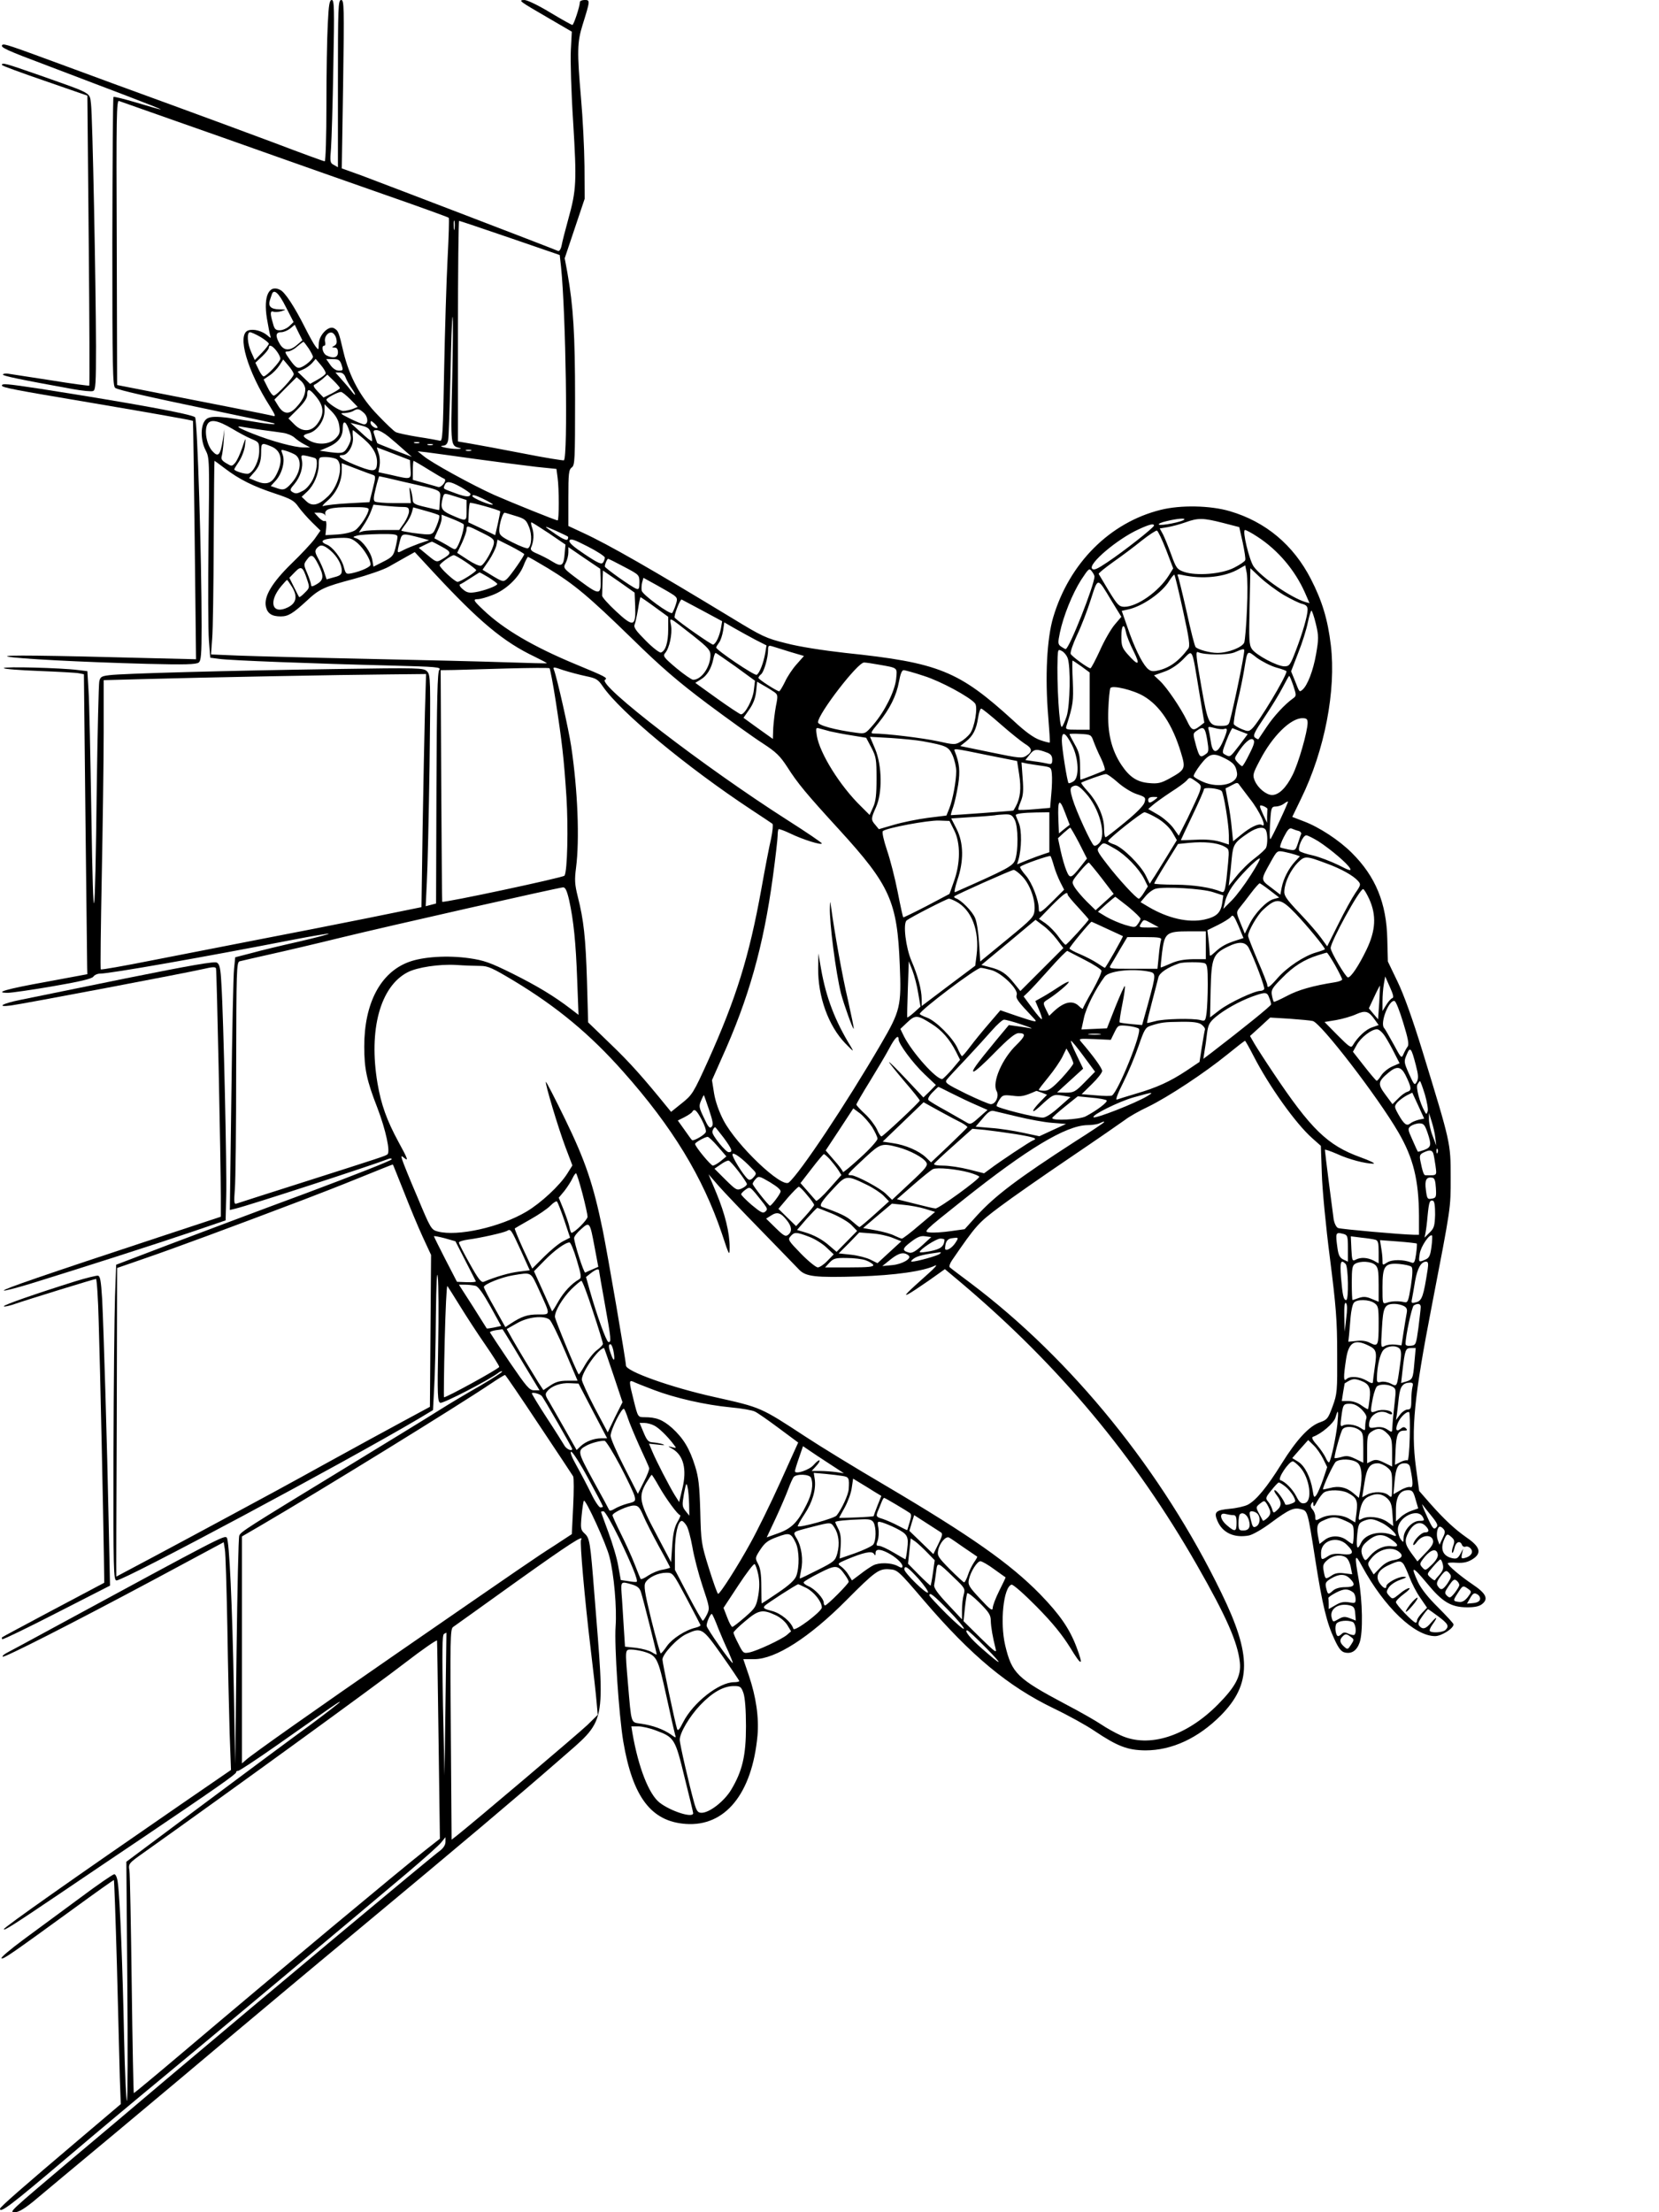 <?xml version="1.0" standalone="no"?>
<!DOCTYPE svg PUBLIC "-//W3C//DTD SVG 20010904//EN"
 "http://www.w3.org/TR/2001/REC-SVG-20010904/DTD/svg10.dtd">
<svg version="1.0" xmlns="http://www.w3.org/2000/svg"
 width="864pt" height="1152pt" viewBox="0 0 864 1152"
 preserveAspectRatio="xMidYMid meet">

<g transform="translate(0,1152) scale(0.1,-0.1)"
fill="#000000" stroke="none">
<path d="M1707 11393 c-4 -71 -7 -260 -7 -420 0 -166 -4 -293 -9 -293 -5 0
-123 43 -262 96 -140 52 -382 142 -539 199 -157 57 -400 146 -540 198 -301
111 -329 121 -338 113 -12 -12 17 -26 238 -109 124 -47 308 -117 410 -156 102
-39 181 -70 177 -71 -5 0 -61 16 -124 35 -64 19 -119 33 -122 30 -3 -3 -5
-343 -6 -756 0 -654 2 -751 15 -759 19 -12 170 -46 525 -120 160 -33 295 -62
300 -64 23 -10 -28 -5 -140 14 -161 26 -200 26 -219 -2 -23 -32 -20 -106 5
-153 20 -39 20 -49 15 -470 -3 -236 -2 -470 2 -520 l7 -90 46 -6 c51 -8 495
-25 902 -35 229 -6 256 -8 245 -22 -10 -12 -13 -149 -15 -616 l-2 -601 -27 -7
-27 -7 6 127 c4 70 10 341 14 602 6 457 5 476 -13 494 -18 18 -36 19 -484 12
-541 -8 -1105 -23 -1171 -32 -41 -5 -47 -9 -52 -33 -3 -15 -9 -261 -13 -547
-9 -757 -18 -804 -28 -154 -5 305 -11 600 -15 655 l-6 100 -50 6 c-84 11 -385
19 -385 10 0 -5 82 -11 183 -15 100 -4 194 -9 208 -12 l26 -5 8 -747 c5 -411
9 -762 9 -781 l1 -34 -215 -40 c-206 -37 -275 -57 -199 -57 18 0 124 15 234
34 140 24 203 39 211 50 6 9 22 16 36 16 52 0 546 87 1002 176 98 19 183 33
188 32 5 -2 -64 -20 -154 -41 -90 -20 -201 -47 -248 -60 l-85 -22 -6 -60 c-4
-33 -10 -329 -14 -658 l-8 -598 29 7 c68 16 707 224 797 259 9 4 17 3 17 -2 0
-6 -201 -85 -447 -177 -247 -91 -569 -213 -718 -269 l-270 -103 -6 -165 c-3
-90 -7 -460 -8 -821 -1 -608 0 -658 16 -658 40 0 1191 616 1573 842 l75 45 6
114 c4 63 8 233 9 379 2 170 6 242 10 200 4 -36 5 -196 2 -357 -5 -260 -3
-293 11 -298 13 -6 262 123 305 158 7 5 15 8 17 5 3 -3 -48 -35 -112 -73 -65
-37 -163 -95 -218 -130 -55 -35 -282 -174 -505 -310 -495 -302 -527 -322 -534
-342 -4 -9 -10 -279 -14 -602 l-7 -586 -7 375 c-8 454 -24 790 -37 803 -13 13
-34 2 -886 -460 -132 -72 -251 -136 -263 -142 -13 -7 -21 -15 -18 -18 7 -7
354 169 786 400 l365 196 6 -37 c4 -20 9 -201 13 -402 3 -201 9 -451 12 -556
l7 -191 -259 -178 c-559 -385 -924 -642 -924 -651 0 -10 50 22 290 184 135 91
328 222 430 290 376 254 490 333 490 343 0 5 4 8 9 7 4 -2 95 58 202 133 310
218 329 231 329 226 0 -3 -69 -56 -152 -118 -84 -61 -335 -247 -557 -413
l-403 -301 5 -622 c3 -343 2 -623 -2 -623 -4 0 -11 151 -15 337 -7 349 -21
713 -32 795 -3 29 -11 48 -19 48 -7 0 -87 -55 -178 -123 -90 -67 -223 -164
-293 -216 -70 -52 -123 -96 -116 -99 12 -4 44 18 384 265 108 79 199 143 201
143 2 0 9 -201 16 -448 6 -246 13 -508 15 -583 l5 -136 -217 -184 c-288 -244
-412 -352 -412 -361 0 -25 58 19 342 260 173 147 398 335 499 418 200 165
1029 859 1281 1072 86 73 166 144 177 159 l21 26 0 -25 c0 -15 -11 -32 -28
-45 -52 -38 -888 -737 -1427 -1192 -159 -135 -375 -317 -480 -405 -342 -289
-339 -286 -307 -286 19 0 49 18 98 58 38 32 233 195 434 362 201 168 466 390
590 495 124 104 416 349 650 543 564 469 848 709 1060 894 254 223 241 163
185 873 -21 267 -24 285 -50 309 -21 19 -22 27 -16 93 4 40 9 75 12 78 9 9
117 -226 133 -292 24 -92 39 -267 32 -363 -7 -99 17 -460 40 -599 49 -289 145
-416 325 -429 206 -15 346 158 374 460 8 95 -7 200 -45 313 l-29 85 57 0 c111
0 287 113 479 306 152 153 171 166 225 162 42 -3 46 -6 180 -163 246 -287 438
-447 677 -562 75 -36 169 -88 210 -116 121 -81 173 -101 266 -102 139 0 276
64 394 183 159 162 160 313 2 637 -308 635 -779 1216 -1306 1613 -55 41 -104
78 -109 83 -4 4 1 20 12 36 127 185 137 195 249 279 61 46 226 161 365 255
139 94 269 184 288 198 19 15 73 46 120 68 103 50 294 176 412 272 48 39 89
71 92 71 2 0 22 -35 44 -78 81 -158 220 -353 306 -429 l45 -40 5 -144 c2 -79
21 -277 42 -439 32 -253 38 -325 38 -500 1 -194 0 -209 -24 -274 -23 -63 -28
-69 -64 -82 -57 -19 -123 -90 -202 -217 -75 -121 -132 -190 -176 -213 -16 -8
-58 -18 -94 -21 -73 -7 -83 -17 -64 -62 26 -63 87 -91 164 -77 20 4 71 33 116
67 95 70 118 80 156 70 34 -9 34 -7 74 -263 37 -237 60 -330 100 -415 21 -46
35 -64 53 -68 36 -9 63 9 78 52 18 51 15 216 -5 328 -23 129 -20 139 17 70
116 -214 274 -365 381 -365 33 0 96 40 96 61 0 5 -36 44 -80 88 -52 51 -88 97
-105 132 -40 87 -30 86 45 -4 82 -100 127 -127 212 -127 39 0 63 5 78 18 33
27 19 55 -53 103 -61 41 -127 97 -127 108 0 4 21 5 47 3 35 -2 57 3 81 18 50
31 42 64 -28 112 -64 45 -117 94 -194 181 l-55 63 -17 125 c-26 196 -9 365 82
835 102 529 99 508 99 674 0 178 0 177 -145 650 -53 173 -99 301 -132 369
l-50 104 -3 116 c-4 188 -61 327 -185 450 -66 66 -170 134 -250 164 l-60 23
46 95 c123 251 183 564 155 799 -16 134 -45 230 -104 345 -91 177 -235 298
-422 353 -102 30 -256 33 -360 7 -265 -66 -476 -277 -560 -560 -33 -111 -43
-311 -26 -514 6 -74 10 -136 8 -138 -2 -1 -25 4 -50 13 -32 11 -76 42 -139
101 -285 260 -388 302 -876 353 -115 13 -239 32 -307 50 -106 26 -126 36 -282
131 -412 250 -643 383 -778 445 l-75 35 0 146 c0 127 2 147 18 159 16 11 17
40 17 356 0 338 -9 482 -40 658 l-14 75 52 155 52 155 -1 170 c-1 94 -9 252
-18 353 -21 244 -20 292 8 382 40 128 40 130 11 130 -14 0 -25 -5 -25 -11 0
-22 -32 -119 -39 -119 -4 0 -56 29 -116 65 -61 37 -119 65 -134 65 -34 -1 -28
-5 127 -95 l120 -70 -5 -95 c-3 -52 2 -221 12 -375 19 -311 17 -354 -25 -505
-16 -58 -32 -120 -35 -138 -4 -20 -12 -31 -18 -29 -52 22 -891 343 -1024 393
l-103 37 7 439 c6 404 5 438 -10 438 -16 0 -17 -36 -17 -435 l0 -436 -21 12
c-20 10 -21 17 -15 87 3 43 9 233 12 425 6 304 5 347 -8 347 -12 0 -16 -24
-21 -127z m-792 -503 c154 -54 384 -135 510 -180 127 -45 382 -135 568 -200
187 -65 341 -121 344 -124 3 -2 0 -98 -6 -213 -6 -114 -14 -376 -18 -581 -6
-334 -8 -372 -22 -367 -9 2 -61 12 -115 20 -55 9 -106 20 -115 25 -9 4 -50 43
-92 87 -91 93 -149 200 -180 329 -25 107 -27 112 -50 125 -29 15 -79 -38 -79
-83 -1 -32 -1 -32 -16 -13 -9 11 -34 56 -56 100 -55 109 -103 182 -128 195
-59 31 -89 -32 -70 -148 7 -42 15 -83 18 -91 4 -13 2 -13 -15 2 -28 24 -73 36
-101 26 -59 -22 -4 -211 115 -397 26 -42 30 -52 16 -48 -16 5 -362 73 -695
138 l-118 23 -2 743 c-3 656 -1 742 12 736 8 -3 141 -50 295 -104z m1452 -562
c-2 -13 -4 -5 -4 17 -1 22 1 32 4 23 2 -10 2 -28 0 -40z m289 -47 l259 -89 7
-63 c25 -244 36 -985 15 -1006 -3 -2 -99 13 -214 36 -114 22 -237 45 -273 51
l-65 11 0 575 c0 315 3 574 6 574 3 0 122 -40 265 -89z m-1167 -360 l40 -78
-23 -22 c-12 -11 -34 -21 -49 -21 -22 0 -28 6 -36 38 -15 50 -14 65 3 59 8 -3
27 -2 43 3 26 8 25 8 -13 9 -43 1 -58 16 -49 46 3 8 7 22 10 30 10 34 36 12
74 -64z m866 -379 c-8 -350 -9 -343 40 -355 11 -3 5 -5 -15 -5 -42 0 -107 15
-73 17 15 1 23 9 27 29 3 15 8 165 12 335 3 169 8 307 11 307 3 0 2 -147 -2
-328z m-808 182 c-38 -33 -69 -31 -90 5 -24 41 -22 61 7 61 13 0 34 9 47 19
l24 20 20 -41 20 -40 -28 -24z m-190 41 c23 -14 43 -30 43 -35 0 -5 -16 -26
-36 -47 l-37 -38 -18 40 c-21 45 -25 105 -7 105 6 0 31 -11 55 -25z m394 -7
c5 -21 3 -30 -9 -38 -16 -9 -16 -9 1 -10 11 0 17 -8 17 -25 0 -28 -25 -34 -61
-15 -19 11 -27 50 -10 50 5 0 7 9 4 20 -6 24 14 52 35 48 9 -2 19 -15 23 -30z
m-143 -53 c12 -19 22 -38 22 -43 0 -13 -42 -49 -66 -56 -16 -5 -27 3 -53 39
-29 41 -30 45 -12 45 11 0 33 11 48 25 15 13 30 24 33 25 3 0 15 -16 28 -35z
m-169 -11 c12 -15 21 -33 21 -42 0 -16 -72 -92 -87 -92 -5 0 -17 16 -26 36
l-17 35 35 33 c19 18 35 38 35 45 0 19 18 12 39 -15z m91 -122 c0 -16 -89
-112 -104 -112 -7 0 -21 19 -32 42 l-21 42 31 21 c17 11 40 35 51 52 l20 31
27 -32 c15 -17 27 -37 28 -44z m166 3 c-1 -5 -20 -20 -42 -32 l-39 -22 -32 31
-33 32 28 12 c15 6 36 21 47 33 l19 22 28 -33 c15 -18 26 -37 24 -43z m83 45
c9 -28 8 -30 -14 -30 -15 0 -32 11 -45 30 l-21 30 34 0 c30 0 37 -4 46 -30z
m21 -66 c6 -15 19 -39 30 -54 27 -38 25 -50 -2 -14 -12 16 -25 31 -28 34 -3 3
-16 18 -29 33 l-24 27 22 0 c14 0 25 -9 31 -26z m-30 -55 c0 -4 -19 -16 -42
-28 l-43 -21 -30 31 c-21 22 -26 33 -17 36 7 3 25 16 40 28 l27 24 33 -32 c17
-17 32 -34 32 -38z m-180 -6 c0 -30 -15 -60 -48 -95 -35 -38 -65 -36 -92 7
l-21 34 58 59 58 58 23 -20 c12 -11 22 -30 22 -43z m59 -42 c37 -47 40 -85 8
-132 -32 -49 -82 -52 -124 -9 l-31 31 49 49 c33 33 49 57 49 75 0 35 13 31 49
-14z m176 -11 l38 -39 -27 -11 c-15 -5 -37 -10 -48 -10 -21 0 -88 45 -88 59 0
8 58 39 75 40 6 1 28 -17 50 -39z m-58 -138 c5 -34 2 -44 -20 -66 -31 -31 -93
-35 -138 -9 -37 22 -36 27 3 38 41 13 78 66 78 114 l0 36 36 -36 c25 -26 37
-48 41 -77z m129 67 c22 -21 23 -59 0 -59 -6 0 -38 13 -71 29 -54 27 -57 30
-30 30 17 1 37 6 45 11 22 14 31 12 56 -11z m-686 -82 c30 -18 74 -42 98 -52
41 -17 42 -19 42 -64 0 -48 -28 -107 -55 -117 -14 -6 -75 13 -75 22 0 3 12 22
26 43 14 22 28 59 30 83 5 43 4 42 -15 -15 -11 -32 -27 -67 -37 -78 -16 -18
-18 -18 -46 -1 -22 13 -28 22 -23 37 3 11 8 47 10 80 l4 60 -9 -59 c-13 -78
-24 -89 -55 -54 -29 33 -42 106 -25 138 15 29 54 22 130 -23z m611 -17 c9 -30
8 -42 -5 -68 -22 -42 -29 -45 -94 -37 l-57 8 40 17 c56 24 80 54 80 100 0 48
19 37 36 -20z m145 23 c-8 -8 -36 10 -36 25 0 13 3 12 20 -3 11 -10 18 -20 16
-22z m-33 -33 c4 -18 6 -34 4 -37 -3 -2 -29 18 -58 46 l-54 49 50 -12 c43 -11
50 -17 58 -46z m-568 21 c39 -5 88 -12 109 -15 21 -3 48 -14 60 -25 12 -11 35
-27 51 -35 l30 -16 -35 0 c-45 0 -164 32 -262 71 -81 32 -98 44 -50 35 15 -3
59 -9 97 -15z m530 -47 c54 -47 75 -91 67 -141 -5 -31 -28 -29 -118 8 -69 29
-94 49 -60 49 28 0 58 52 54 92 -2 21 -2 38 0 38 2 0 27 -21 57 -46z m129 12
c23 -19 59 -50 81 -70 l40 -35 -89 34 c-48 19 -89 35 -91 37 -1 2 -7 18 -13
36 -10 29 -9 32 10 32 12 0 39 -15 62 -34z m159 -33 c-7 -2 -19 -2 -25 0 -7 3
-2 5 12 5 14 0 19 -2 13 -5z m-770 -18 c53 -22 63 -75 27 -145 -24 -48 -53
-57 -105 -36 l-38 16 20 23 c33 35 43 62 43 111 0 51 2 52 53 31z m840 8 c-7
-2 -19 -2 -25 0 -7 3 -2 5 12 5 14 0 19 -2 13 -5z m-203 -46 l85 -33 3 -47 c4
-55 4 -55 -98 -31 l-69 15 6 34 c3 19 1 47 -5 64 -6 17 -10 31 -9 31 1 0 40
-15 87 -33z m-520 -1 c45 -20 40 -93 -11 -151 -33 -37 -43 -40 -83 -25 l-26 9
25 27 c33 36 51 100 37 137 -10 26 -9 27 11 21 12 -3 33 -11 47 -18z m923 17
c-7 -2 -19 -2 -25 0 -7 3 -2 5 12 5 14 0 19 -2 13 -5z m22 -43 c116 -16 258
-34 316 -41 l107 -11 6 -46 c8 -57 8 -222 0 -222 -10 0 -235 91 -329 132 -112
50 -331 170 -370 204 l-30 24 45 -5 c25 -3 140 -19 255 -35z m-832 3 c14 -8 7
-67 -14 -110 -12 -24 -34 -50 -50 -58 -32 -17 -39 -18 -58 -6 -12 8 -10 15 12
40 31 37 47 88 39 126 -5 26 -4 27 29 20 19 -4 37 -9 42 -12z m108 -3 c40 -22
16 -135 -40 -192 -50 -49 -85 -58 -116 -28 l-24 23 29 27 c35 33 60 91 60 141
0 38 1 39 36 39 19 0 44 -5 55 -10z m-579 -50 c75 -57 148 -93 260 -130 84
-28 100 -37 122 -69 14 -20 46 -56 70 -80 l45 -44 -30 -43 c-17 -23 -72 -82
-122 -130 -101 -99 -144 -171 -132 -224 8 -35 31 -50 77 -50 39 0 63 15 134
80 67 63 91 74 246 115 73 20 155 48 183 64 27 15 69 39 92 52 l43 24 102
-110 c235 -253 361 -358 523 -435 37 -18 65 -33 63 -34 -2 -1 -95 1 -208 5
-113 4 -441 12 -730 18 -289 6 -589 14 -668 17 l-143 6 6 82 c4 44 7 271 8
503 1 233 3 423 4 423 2 0 26 -18 55 -40z m1059 -5 c39 -24 76 -46 82 -48 18
-6 -13 -48 -31 -43 -9 3 -43 12 -74 21 l-58 16 0 50 c0 27 2 49 4 49 2 0 37
-20 77 -45z m-289 -28 c15 -5 15 -11 -1 -74 l-17 -68 -110 -6 c-60 -3 -118
-10 -129 -14 -11 -4 -3 7 19 26 46 39 75 99 76 155 l0 42 73 -28 c39 -15 79
-30 89 -33z m164 -37 c206 -47 189 -38 185 -96 -1 -27 -3 -50 -4 -50 -1 -1
-32 6 -69 15 -61 14 -68 19 -69 41 -1 14 -5 36 -10 50 -6 19 -8 13 -4 -22 l5
-48 -88 0 c-48 0 -92 4 -99 8 -9 6 -8 22 4 70 8 34 17 62 18 62 2 0 61 -13
131 -30z m295 -27 c27 -16 49 -31 49 -35 0 -18 -23 -17 -77 3 -70 26 -65 22
-57 43 9 23 29 20 85 -11z m-24 -50 l53 -17 0 -54 c0 -60 2 -60 -86 -21 -45
21 -52 35 -38 87 8 26 4 26 71 5z m190 -40 c-8 -8 -107 33 -107 44 0 9 17 4
55 -14 30 -15 53 -28 52 -30z m38 -36 c1 -1 -5 -29 -12 -63 l-14 -61 -70 34
-70 33 2 48 c1 26 4 50 6 53 2 6 155 -37 158 -44z m-509 23 c29 0 34 -4 34
-23 0 -12 -11 -39 -25 -60 l-26 -37 -82 0 c-45 0 -92 -3 -105 -6 l-23 -7 25
38 c14 20 31 53 38 72 l13 35 59 -6 c32 -3 74 -6 92 -6z m-176 -12 c0 -23 -44
-91 -70 -109 -15 -10 -51 -19 -90 -22 l-65 -4 4 40 c2 24 0 37 -6 34 -6 -4
-21 5 -33 18 l-23 25 26 0 c14 0 27 -6 30 -12 2 -7 3 -5 1 5 -4 27 29 36 134
36 67 1 92 -2 92 -11z m367 -32 c4 -3 -2 -28 -13 -54 -22 -52 -17 -50 -126
-37 -32 5 -58 10 -58 12 0 2 11 19 24 36 14 18 27 44 31 59 l7 26 64 -18 c36
-10 68 -20 71 -24z m399 -3 c47 -14 55 -21 69 -57 17 -40 14 -99 -5 -111 -5
-3 -41 10 -80 30 -62 31 -70 39 -70 64 0 30 18 91 28 91 3 0 29 -8 58 -17z
m-272 -43 c8 -8 -15 -90 -34 -120 -8 -13 -12 -13 -32 -1 -20 13 -79 45 -85 47
-2 0 6 19 17 42 11 22 20 50 20 61 l0 21 53 -21 c28 -11 56 -24 61 -29z m3753
24 c-11 -12 -120 -33 -131 -26 -6 4 12 12 39 18 56 14 102 17 92 8z m202 -17
l85 -22 18 -80 c9 -44 16 -85 13 -92 -2 -7 -28 -24 -57 -39 -65 -34 -198 -44
-262 -22 -36 13 -41 20 -66 89 -15 41 -34 88 -43 106 l-17 31 42 7 c23 4 64
15 92 25 66 24 93 23 195 -3z m-3509 -55 l85 -58 -4 -44 c-5 -67 -15 -75 -65
-44 -22 14 -58 32 -79 41 -29 12 -36 20 -31 32 14 32 16 71 6 101 -6 16 -8 30
-4 30 4 -1 45 -27 92 -58z m3150 41 c-1 -11 -160 -136 -243 -191 -52 -35 -70
-43 -79 -34 -24 24 132 156 243 206 56 26 79 31 79 19z m-3500 -37 c57 -28 65
-35 62 -56 -5 -32 -49 -110 -67 -116 -8 -3 -39 11 -69 31 l-55 36 25 52 c13
29 24 60 24 70 0 22 3 22 80 -17z m448 -21 c2 -2 1 -8 -2 -14 -4 -7 -27 3 -59
25 -71 49 -71 50 -2 20 32 -15 61 -28 63 -31z m3115 -68 l37 -97 -23 -37 c-53
-84 -165 -163 -232 -163 -27 1 -35 9 -80 82 -27 45 -51 85 -53 89 -2 4 32 31
75 62 43 30 110 80 148 111 39 31 75 54 80 53 6 -2 27 -47 48 -100z m477 67
c106 -69 194 -173 246 -290 l24 -55 -22 6 c-75 23 -229 129 -269 185 -23 33
-61 190 -45 190 6 0 36 -16 66 -36z m-4480 0 c0 -8 -5 -35 -11 -59 -10 -39
-17 -47 -63 -70 l-51 -26 -6 34 c-6 40 -52 103 -82 113 -22 7 -21 8 3 15 14 4
67 7 118 8 77 1 92 -2 92 -15z m125 -6 l40 -11 -51 -17 c-27 -10 -64 -25 -82
-34 -36 -19 -36 -20 -21 40 13 50 10 49 114 22z m-331 -28 c32 -29 66 -85 66
-110 0 -12 -47 -34 -97 -45 -31 -6 -32 -5 -43 34 -12 45 -60 106 -91 116 -10
4 -19 10 -19 15 0 11 31 17 97 19 45 1 57 -3 87 -29z m1286 -74 c0 -6 -4 -18
-9 -25 -8 -12 -26 -4 -95 42 -60 40 -84 61 -80 72 5 12 23 6 95 -31 49 -25 89
-51 89 -58z m-420 18 c0 -10 -70 -110 -89 -128 -19 -17 -22 -17 -74 14 l-54
33 33 48 c18 27 35 62 39 78 l6 31 70 -35 c38 -20 69 -38 69 -41z m-429 39
c52 -28 53 -35 2 -65 -29 -17 -30 -17 -76 21 l-46 38 32 16 c18 9 34 16 36 16
2 1 25 -11 52 -26z m-581 -19 c36 -31 60 -73 60 -106 0 -19 -8 -26 -40 -34
l-39 -11 -12 36 c-6 20 -21 53 -32 73 -17 31 -18 40 -7 53 18 21 34 19 70 -11z
m1408 -148 c3 -86 -5 -87 -106 -12 -90 67 -90 67 -76 94 8 15 14 40 14 55 l0
28 83 -57 83 -56 2 -52z m-1470 74 c30 -59 28 -81 -8 -102 -24 -14 -30 -14
-30 -3 0 7 -9 34 -20 60 -19 44 -19 47 -2 70 23 32 33 28 60 -25z m767 14 c30
-20 55 -40 55 -43 0 -9 -82 -61 -97 -61 -14 0 -93 73 -93 86 0 9 59 52 73 53
4 1 32 -15 62 -35z m430 -34 c136 -83 210 -145 436 -365 152 -149 239 -224
395 -341 110 -82 238 -174 285 -204 72 -47 91 -66 129 -124 54 -85 98 -138
270 -326 266 -291 303 -375 316 -705 9 -214 3 -239 -98 -412 -183 -314 -422
-672 -480 -721 -37 -30 -272 194 -340 324 -23 44 -42 97 -49 140 l-11 69 50
113 c141 311 218 584 267 945 14 103 25 200 25 216 0 15 2 30 5 33 3 2 31 -8
62 -23 64 -31 163 -62 163 -51 0 4 -81 59 -180 122 -434 277 -990 705 -949
730 15 10 6 15 -151 80 -222 92 -377 183 -482 283 -53 50 -57 57 -28 57 10 0
44 9 74 21 68 25 136 88 162 152 10 26 21 47 24 47 3 0 50 -27 105 -60z m396
8 c78 -41 79 -42 79 -81 0 -32 -3 -38 -16 -33 -26 10 -164 108 -164 116 0 13
12 40 17 40 3 0 41 -19 84 -42z m3243 -223 c-3 -82 -10 -159 -14 -171 -10 -25
-84 -54 -140 -54 -37 0 -98 16 -113 30 -5 4 -26 87 -47 184 -22 98 -43 182
-46 188 -5 7 2 9 22 4 107 -24 224 -12 299 33 l30 17 8 -40 c4 -23 5 -108 1
-191z m-4894 155 c13 -39 13 -42 -13 -67 -14 -15 -28 -25 -29 -22 -2 2 -14 26
-27 52 l-24 48 29 30 c33 34 41 29 64 -41z m4100 18 c0 -44 -132 -378 -150
-378 -3 0 -14 6 -24 13 -17 12 -17 19 -6 73 18 86 65 203 111 275 39 59 42 62
55 44 8 -10 14 -22 14 -27z m985 -96 c39 -22 82 -44 98 -47 19 -5 27 -13 27
-29 0 -32 -26 -122 -61 -213 -29 -76 -34 -83 -60 -83 -37 0 -148 59 -169 90
-15 22 -16 48 -12 223 l4 198 52 -49 c28 -26 83 -67 121 -90z m-3377 -58 c4
-108 -9 -112 -100 -27 -40 37 -73 74 -72 81 0 6 1 39 2 72 l2 59 83 -57 82
-58 3 -70z m-763 149 c25 -16 45 -31 45 -34 0 -10 -70 -36 -115 -43 -32 -5
-45 -2 -65 16 -14 11 -20 23 -14 25 6 2 31 17 55 33 24 15 45 29 46 29 1 1 23
-11 48 -26z m3616 -172 c33 -150 38 -186 27 -199 -50 -67 -101 -103 -164 -115
-24 -5 -36 -1 -52 16 -28 31 -66 110 -100 210 l-30 86 32 7 c75 16 178 87 216
150 12 19 24 33 26 31 3 -2 23 -86 45 -186z m-2651 79 c18 -14 19 -19 9 -50
-6 -19 -15 -38 -18 -42 -10 -11 -155 95 -159 116 -2 10 -1 29 2 42 l7 25 69
-38 c38 -21 79 -45 90 -53z m-1990 45 c31 -50 24 -86 -21 -108 -82 -40 -103
29 -34 111 15 18 28 32 30 32 2 0 13 -16 25 -35z m4269 -74 l51 -83 -34 -40
c-19 -22 -54 -82 -77 -134 -24 -52 -46 -94 -50 -94 -13 0 -97 62 -103 75 -3 8
12 52 33 97 22 46 54 129 72 186 38 118 33 118 108 -7z m-2379 -32 l70 -51 0
-66 c0 -68 -14 -112 -38 -120 -7 -2 -43 25 -79 62 -50 50 -64 69 -58 83 4 10
12 46 18 81 5 34 11 62 13 62 2 0 36 -23 74 -51z m249 -19 l102 -55 -6 -35
c-8 -43 -26 -82 -41 -87 -7 -2 -174 114 -200 140 -7 7 28 98 36 95 4 -2 53
-28 109 -58z m3194 -69 c15 -63 15 -77 1 -158 -15 -86 -45 -163 -71 -185 -16
-13 -15 -15 -39 47 l-20 49 37 96 c21 52 43 123 50 158 7 34 16 62 19 62 3 0
14 -31 23 -69z m-3240 -64 c74 -59 87 -73 87 -98 0 -62 -47 -129 -90 -129 -8
0 -48 28 -88 61 -65 55 -71 63 -58 78 22 25 38 99 31 143 -8 47 -19 52 118
-55z m320 -18 l59 -30 -7 -42 c-9 -50 -29 -102 -44 -111 -10 -7 -211 129 -211
142 0 4 7 15 15 26 8 10 17 38 21 62 l6 43 52 -30 c28 -16 77 -43 109 -60z
m1931 39 c3 -18 21 -63 40 -100 37 -74 25 -79 -33 -13 -27 31 -31 43 -31 90 0
60 14 74 24 23z m-1748 -103 l71 -21 -38 -43 c-21 -23 -49 -65 -61 -92 -13
-26 -26 -48 -30 -49 -11 0 -108 62 -108 70 0 4 6 13 14 19 15 13 36 85 36 126
0 23 3 25 23 19 12 -4 54 -17 93 -29z m1444 -31 c17 -44 13 -248 -5 -304 -9
-27 -20 -52 -25 -55 -13 -8 -27 227 -22 363 2 40 3 42 22 32 12 -6 25 -23 30
-36z m920 39 c0 -29 -55 -294 -76 -370 -5 -19 -13 -23 -43 -23 -65 0 -70 8
-105 208 -27 154 -30 182 -17 176 35 -16 156 -16 191 -1 41 18 50 20 50 10z
m-235 -214 l27 -162 -23 -18 c-35 -27 -43 -24 -68 29 -32 66 -104 172 -140
206 l-31 29 53 19 c33 11 69 35 97 63 54 54 46 69 85 -166z m401 125 c30 -8
54 -17 54 -20 0 -26 -145 -267 -179 -298 -17 -16 -22 -16 -54 -3 -19 8 -37 19
-41 25 -3 6 5 57 18 114 14 56 30 135 36 173 17 102 14 100 65 60 26 -19 71
-42 101 -51z m-2814 4 l100 -73 -6 -49 c-5 -49 -46 -126 -67 -126 -5 0 -61 37
-124 82 l-114 82 29 18 c32 19 54 55 65 106 3 17 9 32 12 32 2 0 50 -33 105
-72z m1801 1 l42 -31 0 -149 0 -149 -64 0 c-61 0 -63 1 -56 23 34 107 36 126
32 230 -3 59 -3 107 -1 107 2 0 23 -14 47 -31z m-1057 10 c102 -18 97 -14 91
-75 -7 -63 -58 -167 -119 -238 -41 -47 -42 -48 -87 -42 -113 15 -201 39 -201
55 1 44 206 311 240 311 9 0 43 -5 76 -11z m-1682 -189 c33 -214 43 -300 56
-500 10 -160 5 -386 -10 -410 -6 -10 -630 -143 -637 -136 -1 1 -3 273 -5 604
l-3 602 70 1 c39 1 165 5 280 8 116 3 213 4 217 1 3 -3 18 -79 32 -170z m157
129 c53 -11 63 -16 88 -53 93 -135 438 -421 776 -644 55 -36 104 -69 108 -72
4 -4 1 -38 -7 -76 -9 -38 -32 -157 -51 -264 -64 -354 -131 -568 -277 -893 -77
-170 -83 -179 -137 -222 l-56 -45 -18 22 c-130 160 -197 235 -296 330 l-118
114 -6 215 c-7 227 -17 318 -48 440 -16 64 -17 88 -9 150 19 146 9 403 -25
631 -13 89 -74 358 -90 400 -6 16 -3 16 49 -2 31 -10 84 -24 117 -31z m1761 1
c86 -27 238 -109 266 -143 16 -19 -2 -124 -26 -157 -11 -14 -32 -33 -49 -42
-28 -17 -34 -17 -119 2 -79 17 -269 40 -332 40 -20 0 -19 5 23 55 59 73 94
143 107 216 7 39 15 59 24 59 8 0 55 -13 106 -30z m-2599 -187 c-3 -109 -8
-382 -12 -607 l-6 -410 -280 -57 c-154 -31 -413 -82 -575 -113 -162 -32 -411
-80 -553 -108 -141 -28 -259 -49 -262 -46 -3 2 0 220 5 484 5 263 10 601 10
750 l0 272 223 6 c280 8 1011 22 1264 24 l192 2 -6 -197z m4523 135 c16 -49
16 -52 -2 -65 -42 -30 -99 -91 -137 -148 -22 -33 -42 -62 -43 -64 -2 -2 -10 2
-18 8 -12 10 -4 27 50 107 35 52 77 121 94 154 17 33 32 60 34 60 3 0 12 -23
22 -52z m-2702 -33 c17 -13 18 -19 7 -72 -6 -32 -12 -83 -14 -114 l-2 -57 -77
55 -76 55 30 43 c21 30 32 59 36 94 l5 51 36 -21 c20 -11 45 -27 55 -34z
m1922 -20 c85 -50 150 -148 194 -293 26 -85 24 -90 -61 -137 -42 -23 -60 -27
-103 -23 -64 5 -103 31 -146 95 -52 79 -73 167 -68 286 2 56 7 107 11 114 10
16 119 -10 173 -42z m-744 -147 c51 -45 108 -90 125 -101 39 -23 42 -41 9 -62
-22 -15 -36 -14 -185 17 l-160 33 29 23 c38 30 55 64 64 125 4 26 11 47 16 47
5 0 51 -37 102 -82z m1598 8 c0 -45 -48 -213 -79 -273 -33 -66 -71 -103 -106
-103 -30 0 -74 36 -90 74 -12 29 -11 36 26 106 65 126 160 220 222 220 22 0
27 -5 27 -24z m-434 -32 c19 7 18 -7 -7 -65 -29 -66 -54 -67 -63 -1 -4 26 -9
55 -12 64 -4 15 -1 15 31 7 20 -6 43 -8 51 -5z m-2051 -13 c22 -5 73 -15 113
-21 l73 -12 27 -51 c25 -48 27 -62 27 -162 0 -84 -4 -119 -18 -149 l-18 -40
-45 45 c-109 106 -215 276 -230 368 -6 39 -5 43 12 38 10 -3 37 -10 59 -16z
m1962 -43 c9 -54 8 -65 -6 -74 -30 -22 -34 -19 -52 43 -17 63 -17 63 4 78 35
25 43 18 54 -47z m175 43 l36 -14 -44 -59 c-49 -63 -47 -62 -73 -48 -18 9 -17
13 7 75 14 36 28 64 31 63 4 -2 23 -9 43 -17z m-879 -71 c36 -71 39 -173 6
-190 -11 -7 -22 -10 -24 -8 -7 7 -35 184 -35 221 0 53 18 45 53 -23z m112 20
c7 -19 24 -60 39 -89 14 -30 23 -58 19 -62 -7 -5 -118 -49 -126 -49 -1 0 -2
30 -2 68 0 54 -5 76 -28 116 -15 27 -27 50 -27 53 0 2 25 3 57 1 54 -3 56 -4
68 -38z m-890 0 c125 -23 135 -28 156 -73 10 -23 19 -60 19 -83 0 -52 -18
-148 -36 -194 l-15 -37 -97 -12 c-53 -7 -132 -23 -176 -36 l-79 -23 -18 22
c-24 27 -23 34 3 92 34 75 32 216 -4 303 l-27 64 107 -6 c59 -4 134 -11 167
-17z m1702 -66 c-17 -35 -34 -64 -38 -64 -3 0 -14 9 -24 20 -17 19 -17 21 0
47 34 54 67 83 81 72 10 -8 7 -24 -19 -75z m-1366 -6 l156 -31 11 -71 c11 -71
6 -121 -17 -164 -6 -12 -13 -23 -14 -23 -4 -2 -322 -25 -325 -24 -1 1 4 20 12
42 8 22 19 75 26 116 11 72 7 112 -17 173 -7 18 -12 19 168 -18z m314 12 c18
-7 25 -17 25 -36 0 -22 -4 -25 -22 -21 -13 3 -44 9 -70 12 l-48 7 23 29 c23
29 35 31 92 9z m924 -29 c45 -23 57 -37 63 -74 11 -59 -93 -86 -178 -48 -23
10 -44 23 -47 28 -3 5 13 32 35 61 46 59 66 64 127 33z m-954 -39 c48 -7 50
-8 53 -42 2 -19 1 -67 -3 -106 l-6 -71 -81 -7 c-44 -4 -82 -5 -84 -3 -3 2 3
21 12 43 13 31 15 57 10 121 l-6 83 27 -6 c16 -3 51 -8 78 -12z m396 -86 c28
-25 71 -52 98 -61 46 -15 49 -18 42 -43 -5 -17 -41 -54 -102 -104 -52 -43 -97
-78 -101 -78 -5 0 -8 21 -8 48 0 58 -34 135 -85 191 -21 23 -36 43 -34 45 10
7 115 45 128 45 7 1 35 -19 62 -43z m409 4 c28 -20 28 -22 16 -58 -8 -21 -35
-79 -60 -131 l-47 -93 -29 41 c-17 22 -52 53 -80 69 l-50 29 23 20 c12 11 54
41 93 67 40 25 77 53 84 61 16 19 16 19 50 -5z m278 -88 c53 -66 94 -157 63
-138 -15 10 -60 -12 -106 -50 l-43 -35 -7 68 c-3 37 -12 99 -20 138 -7 38 -13
70 -12 70 1 0 16 7 32 16 27 15 31 15 40 1 6 -8 30 -40 53 -70z m-853 27 c71
-78 108 -217 70 -259 -10 -11 -22 -17 -28 -13 -14 9 -92 178 -111 242 -13 43
-13 56 -4 63 23 14 35 9 73 -33z m707 12 c11 -9 38 -177 38 -231 l0 -48 -47
15 c-32 9 -75 13 -125 10 -43 -2 -78 -3 -78 -2 0 1 27 59 60 128 33 69 60 130
60 137 0 12 77 5 92 -9z m-348 -46 c-25 -19 -34 -19 -34 0 0 10 10 15 27 15
26 0 26 -1 7 -15z m-471 -152 l-28 -23 -3 72 c-4 104 5 115 34 38 l25 -65 -28
-22z m1122 44 c-25 -54 -47 -97 -49 -97 -5 0 -4 57 1 118 4 46 7 52 27 52 12
0 31 6 42 14 10 8 20 13 22 12 1 -2 -18 -46 -43 -99z m-64 60 c-1 -4 -1 -22
-2 -39 l0 -33 -19 40 c-24 52 -24 56 1 47 11 -5 20 -11 20 -15z m-1136 -121
l0 -104 -30 -10 c-16 -5 -54 -19 -84 -31 l-54 -22 7 23 c17 60 18 154 2 192
-9 21 -16 40 -16 41 0 8 40 13 105 14 l70 1 0 -104z m564 72 c33 -20 63 -49
77 -73 l23 -40 -55 -90 c-31 -50 -62 -101 -71 -113 l-15 -24 -21 43 c-27 54
-118 145 -163 161 -19 6 -34 14 -33 18 1 12 175 150 189 150 9 0 40 -15 69
-32z m-744 -8 c18 -35 19 -159 2 -208 -12 -32 -37 -46 -313 -168 -6 -3 0 26
12 63 34 99 33 193 -4 266 l-28 55 105 7 c59 3 113 8 121 9 8 2 32 4 52 5 32
1 40 -3 53 -29z m-315 -55 c33 -67 32 -171 -2 -265 l-23 -65 -119 -63 c-66
-34 -121 -61 -122 -59 -2 2 -15 61 -29 133 -14 71 -39 169 -56 218 -18 54 -26
93 -21 98 16 16 235 57 292 55 l55 -2 25 -50z m650 -65 l41 -81 -30 -38 c-53
-67 -59 -69 -77 -25 -9 21 -22 67 -30 103 l-14 66 30 28 c17 15 32 27 34 27 2
0 23 -36 46 -80z m974 64 c8 -20 8 -68 0 -88 -3 -8 -30 -33 -60 -56 -30 -22
-72 -64 -94 -92 l-41 -51 5 39 c3 22 8 69 11 105 7 72 14 83 89 133 44 29 81
34 90 10z m169 -1 c10 -3 16 -11 13 -17 -3 -6 -10 -28 -17 -49 -12 -36 -14
-37 -48 -31 -20 4 -39 9 -43 11 -4 2 4 27 18 54 20 39 29 49 42 44 9 -4 25
-10 35 -12z m103 -54 c62 -40 152 -116 165 -141 8 -15 -4 -12 -60 17 -39 19
-99 42 -132 50 -34 7 -66 18 -71 23 -13 13 17 82 35 82 7 0 35 -14 63 -31z
m-492 -26 c28 -15 28 -15 22 -86 -13 -141 -17 -159 -35 -151 -53 22 -140 36
-238 37 -62 0 -113 3 -112 6 0 3 28 51 62 106 l62 100 60 6 c75 7 142 1 179
-18z m-569 -12 c58 -33 125 -102 154 -158 l19 -39 -20 -32 c-11 -18 -23 -32
-27 -32 -12 0 -107 103 -165 179 -54 70 -56 75 -40 92 22 24 20 24 79 -10z
m942 -32 l23 -8 -26 -28 c-33 -36 -60 -89 -69 -135 l-7 -37 -48 37 c-55 41
-55 39 -4 130 35 63 35 63 72 56 20 -4 47 -11 59 -15z m-1258 -59 c7 -25 22
-62 33 -84 l20 -39 -58 -58 c-62 -62 -74 -69 -74 -42 0 45 -35 136 -67 173
-20 23 -33 43 -30 46 11 12 153 61 158 56 3 -4 11 -27 18 -52z m1421 13 c74
-27 137 -62 162 -90 16 -18 16 -21 -13 -63 -17 -25 -57 -97 -89 -162 l-58
-116 -32 44 c-17 24 -68 83 -113 130 -71 75 -81 91 -78 118 4 47 34 107 70
144 37 36 41 36 151 -5z m-396 -60 c-31 -49 -75 -108 -99 -132 l-44 -44 9 37
c4 21 21 56 37 79 32 48 129 147 144 147 5 0 -16 -39 -47 -87z m-775 -18 l61
-80 -47 -42 -47 -43 -46 45 c-25 25 -53 58 -63 74 -17 29 -17 29 25 80 23 28
45 50 49 49 3 -2 34 -39 68 -83z m-414 10 c39 -41 67 -119 63 -173 -3 -37 -10
-45 -143 -154 l-140 -115 -6 96 c-3 53 -12 112 -21 131 -14 34 -72 93 -100
102 -7 3 -11 7 -8 10 11 10 296 137 309 138 7 0 28 -16 46 -35z m1289 -72 l48
-37 -29 -8 c-37 -10 -99 -74 -127 -133 l-23 -47 -23 56 c-22 54 -22 56 -4 79
11 13 37 47 59 76 21 28 42 51 45 51 4 0 28 -17 54 -37z m-3650 -50 c23 -105
35 -219 42 -416 l7 -182 -39 30 c-90 69 -177 121 -305 185 -117 58 -149 69
-225 80 -113 16 -242 8 -316 -20 -147 -55 -231 -215 -231 -440 0 -116 13 -177
68 -318 44 -115 70 -233 52 -244 -14 -9 -19 -11 -452 -149 -176 -56 -326 -104
-334 -107 -12 -4 -13 8 -8 74 4 43 7 327 7 631 1 513 2 552 18 557 9 2 80 19
157 36 77 17 243 56 369 87 250 61 1131 260 1158 262 12 1 20 -15 32 -66z
m3354 41 l53 -17 -6 -41 c-8 -51 -31 -71 -94 -85 -82 -17 -187 6 -289 66 l-42
25 26 31 c15 18 38 35 53 39 46 12 242 1 299 -18z m813 -36 c38 -84 34 -163
-14 -263 -40 -83 -81 -145 -97 -145 -11 0 -90 133 -90 153 0 33 150 307 169
307 5 0 19 -24 32 -52z m-1571 24 c0 -5 25 -35 55 -67 30 -33 55 -61 55 -63 0
-7 -114 -132 -120 -132 -4 0 -21 19 -38 43 -17 24 -47 54 -66 68 l-35 24 66
68 c64 64 83 77 83 59z m316 -64 c35 -29 64 -57 64 -63 -1 -5 -7 -18 -15 -28
-13 -18 -16 -18 -67 -3 -29 9 -73 28 -97 42 l-43 26 43 39 c24 21 45 38 47 39
2 0 32 -24 68 -52z m-898 28 c82 -43 124 -151 108 -280 l-7 -55 -140 -105
-139 -105 0 37 c0 47 -20 122 -53 198 -30 70 -45 195 -25 211 20 16 209 113
220 113 5 0 21 -6 36 -14z m1769 -63 c60 -63 153 -176 153 -186 0 -2 -21 -10
-46 -17 -62 -18 -150 -76 -200 -133 -42 -48 -54 -56 -54 -36 0 6 -22 63 -50
127 -27 64 -50 122 -50 129 0 24 48 107 77 134 71 66 91 64 170 -18z m-308
-140 c-51 -16 -79 -31 -111 -61 -26 -23 -28 -24 -28 -6 0 10 -3 42 -6 70 l-6
50 55 27 c30 15 61 34 68 43 10 13 16 5 39 -48 l26 -63 -37 -12z m-935 5 l34
-45 -112 -112 -112 -112 -33 41 c-40 50 -68 69 -125 83 l-45 12 141 117 141
118 38 -29 c22 -15 54 -48 73 -73z m496 82 l35 -19 -53 -1 c-50 0 -52 1 -40
20 15 24 14 24 58 0z m-234 -27 c44 -20 80 -37 82 -38 3 -2 -89 -165 -94 -165
-2 0 -19 11 -39 24 -19 13 -60 34 -90 47 -30 12 -55 26 -55 30 0 8 108 139
115 139 1 0 38 -17 81 -37z m514 -85 l0 -73 -68 0 c-47 -1 -81 -7 -116 -23
-27 -12 -50 -21 -51 -20 -1 2 2 37 7 78 13 102 23 110 139 110 l89 0 0 -72z
m-233 28 c-3 -8 -9 -45 -12 -82 l-7 -69 -128 0 c-125 0 -127 0 -115 20 7 11
29 48 49 83 l37 62 91 0 c73 0 89 -3 85 -14z m457 -43 c30 -59 85 -206 80
-214 -3 -5 -12 -9 -20 -9 -31 0 -161 -61 -211 -99 l-51 -39 3 144 c4 165 12
186 87 223 60 30 94 28 112 -6z m-856 -61 c46 -23 85 -49 88 -56 3 -8 -18 -53
-45 -102 -28 -48 -51 -92 -51 -96 0 -4 -9 1 -20 12 -33 33 -77 24 -131 -26
l-25 -24 -17 34 c-16 34 -16 35 11 52 46 29 113 86 108 91 -2 3 -24 -8 -48
-24 -24 -16 -62 -40 -85 -53 l-41 -23 19 -45 c11 -25 17 -47 15 -49 -3 -3 -25
23 -50 57 l-45 61 23 22 c13 12 63 66 111 120 48 54 90 97 94 95 3 -2 43 -22
89 -46z m1305 -28 c20 -36 37 -70 37 -75 0 -4 -17 -11 -37 -14 -115 -18 -192
-40 -250 -71 -36 -19 -67 -33 -69 -31 -2 2 -7 17 -10 34 -5 27 0 37 53 90 58
60 114 96 188 119 22 7 42 13 45 13 3 1 22 -29 43 -65z m-2171 -146 l12 -70
-33 -30 c-18 -16 -34 -28 -36 -26 -1 2 0 68 3 148 l5 144 19 -48 c10 -26 24
-79 30 -118z m1492 156 c13 -5 16 -24 16 -109 0 -56 -3 -123 -6 -148 -6 -45
-8 -46 -33 -39 -38 10 -190 7 -235 -6 -22 -6 -41 -10 -42 -9 -2 1 10 50 25
107 15 58 31 117 34 131 6 23 47 51 107 72 21 8 115 8 134 1z m-3773 -14 c41
0 64 -11 176 -78 225 -136 396 -278 568 -472 257 -289 415 -549 515 -845 38
-116 40 -118 40 -70 0 76 -24 173 -69 282 l-41 98 52 -60 c29 -33 129 -138
223 -234 93 -96 182 -187 196 -202 35 -37 83 -43 313 -36 187 6 336 27 397 57
13 6 -3 -13 -36 -42 -112 -100 -133 -121 -105 -107 14 7 62 39 108 71 l83 59
87 -73 c508 -430 901 -901 1225 -1467 154 -269 213 -404 224 -507 8 -70 -22
-127 -113 -219 -165 -167 -360 -229 -507 -162 -31 14 -77 40 -102 57 -25 17
-108 65 -185 105 -254 135 -280 161 -315 307 -28 119 -9 303 33 316 8 2 66
-49 130 -114 84 -85 133 -146 175 -213 61 -101 72 -100 33 3 -36 95 -87 169
-190 275 -156 159 -359 302 -806 566 -157 92 -343 206 -414 253 -237 155 -230
152 -475 207 -226 50 -461 134 -461 164 0 24 -95 577 -121 705 -49 239 -90
360 -196 578 -53 109 -98 196 -100 194 -6 -5 64 -239 102 -340 l36 -95 -27
-43 c-39 -62 -137 -153 -213 -198 -137 -81 -358 -130 -461 -103 -34 9 -37 14
-106 179 -40 93 -75 180 -79 194 -7 22 -6 23 9 11 25 -21 20 -6 -29 83 -60
111 -90 193 -109 305 -47 278 14 504 157 578 50 26 165 43 252 38 44 -3 101
-5 126 -5z m2663 -22 c55 -16 140 -100 131 -128 -6 -19 3 -32 88 -122 23 -24
16 -23 -86 11 l-87 30 -60 -70 c-33 -38 -77 -92 -97 -119 -21 -28 -40 -50 -43
-50 -3 0 -14 20 -24 43 -26 55 -112 141 -159 158 -20 7 -37 16 -37 19 0 18
294 240 318 240 8 0 33 -6 56 -12z m811 -6 c48 -9 48 -6 4 -169 l-31 -111 -56
5 c-32 3 -59 7 -61 9 -2 2 4 44 14 94 10 50 16 93 13 95 -2 3 -24 -46 -49
-108 l-44 -112 -66 -3 -67 -3 13 60 c11 53 61 152 108 215 21 29 135 43 222
28z m1276 -140 c-7 -2 -21 -18 -32 -36 l-19 -31 0 50 c0 28 3 68 7 90 l7 40
24 -54 c18 -40 22 -56 13 -59z m-68 -24 l-6 -86 -24 28 -24 29 28 60 c15 33
29 59 30 58 0 -1 -1 -41 -4 -89z m-573 26 c6 -14 10 -29 10 -34 0 -8 -143
-123 -308 -250 l-45 -34 6 39 c4 22 10 64 13 93 6 45 12 58 45 86 47 39 122
81 192 107 68 24 76 24 87 -7z m698 -130 c25 -81 31 -113 23 -124 -6 -8 -16
-26 -22 -40 -10 -23 -12 -21 -50 50 -23 41 -45 81 -51 87 -22 27 27 150 55
140 7 -2 27 -53 45 -113z m-149 17 l21 -29 -34 -12 c-32 -10 -76 -51 -101 -94
-9 -15 -19 -7 -78 52 l-69 70 61 10 c33 6 79 19 103 30 49 22 66 17 97 -27z
m-2307 -23 c53 -33 94 -80 127 -145 l21 -42 -42 -50 c-24 -27 -47 -50 -51 -50
-30 -3 -155 136 -199 222 l-19 39 36 34 c42 40 53 39 127 -8z m1985 15 c42
-10 338 -394 446 -580 78 -134 106 -249 107 -435 l0 -98 -27 0 c-65 1 -379 29
-394 35 -9 3 -19 23 -23 43 -6 42 -46 353 -46 364 0 4 28 -6 63 -21 62 -29
149 -51 190 -51 12 1 -19 16 -69 34 -171 62 -257 146 -454 441 -41 61 -84 128
-97 150 l-23 40 53 48 52 48 100 -6 c55 -4 110 -9 122 -12z m-1517 -18 c41
-14 63 -22 47 -20 -15 3 -46 8 -70 11 l-43 6 -65 -78 c-108 -131 -131 -164
-118 -164 8 0 58 45 111 100 71 72 105 100 123 100 39 0 37 -14 -11 -61 -75
-72 -128 -195 -104 -240 15 -26 -4 -69 -30 -69 -9 0 -68 25 -130 55 -101 50
-111 57 -99 73 7 9 52 58 99 107 47 50 107 116 135 148 27 31 56 57 64 57 9 0
50 -11 91 -25z m937 0 c12 -9 21 -21 18 -28 -2 -6 -9 -47 -16 -90 l-12 -77
-67 -45 c-86 -57 -156 -89 -263 -120 -47 -14 -92 -28 -100 -31 -9 -3 4 32 33
89 26 52 62 138 80 191 30 87 36 96 64 105 54 17 69 19 156 20 62 1 92 -3 107
-14z m-326 -22 c18 -18 -107 -327 -140 -348 -6 -3 -44 -3 -84 1 l-74 6 53 52
c30 29 54 60 54 69 0 14 -46 78 -109 151 -15 18 -13 18 69 15 l85 -4 19 39
c19 38 19 38 68 34 27 -3 54 -10 59 -15z m1283 -41 c13 -20 35 -60 49 -88 l26
-51 -39 -17 c-22 -10 -47 -31 -57 -47 -10 -16 -20 -28 -24 -27 -4 2 -33 36
-65 77 l-58 74 20 36 c21 38 76 81 105 81 11 0 29 -16 43 -38z m-1486 11 c-16
-2 -40 -2 -55 0 -16 2 -3 4 27 4 30 0 43 -2 28 -4z m-1048 -26 c0 -23 73 -122
134 -180 l60 -57 -32 -33 -33 -32 -89 95 c-49 52 -89 92 -90 89 0 -3 36 -48
80 -100 44 -51 80 -96 80 -100 0 -8 -186 -182 -199 -187 -4 -1 -15 15 -24 37
-10 21 -38 58 -62 80 -25 23 -45 45 -45 49 0 4 31 58 69 119 38 62 84 139 102
173 30 57 49 75 49 47z m964 -88 l59 -80 -54 -55 c-49 -50 -57 -54 -99 -54
l-45 1 68 62 68 62 -35 73 c-19 39 -32 72 -28 72 4 -1 34 -37 66 -81z m-54
-36 c0 -7 -28 -42 -61 -78 -48 -51 -68 -65 -90 -65 -16 0 -29 2 -29 5 0 3 23
33 51 67 28 34 60 81 72 105 l21 43 18 -32 c9 -18 17 -38 18 -45z m1784 -11
c13 -50 14 -67 5 -85 -12 -21 -14 -18 -41 41 -27 61 -27 65 -12 100 18 44 24
37 48 -56z m-55 -49 c32 -65 34 -81 12 -88 -12 -3 -34 -19 -50 -36 l-29 -29
-37 50 c-41 55 -39 68 16 114 43 36 65 33 88 -11z m102 -103 c11 -39 18 -78
14 -88 -6 -16 -7 -16 -16 1 -25 44 -46 124 -37 140 5 9 11 17 13 17 3 0 14
-32 26 -70z m-2464 6 c38 -19 94 -46 127 -60 l59 -26 -44 -39 c-40 -36 -46
-38 -65 -26 -12 7 -59 34 -105 60 -46 25 -88 50 -93 56 -6 5 1 20 19 39 16 16
30 30 32 30 2 0 33 -15 70 -34z m469 4 l27 -11 -36 -37 c-46 -47 -49 -67 -4
-26 71 66 73 66 119 59 l43 -8 -60 -53 c-38 -34 -69 -54 -84 -54 -40 0 -241
51 -241 61 0 5 7 21 16 34 15 23 21 24 68 19 46 -6 59 -3 123 25 1 1 14 -4 29
-9z m549 -18 c-61 -37 -271 -119 -280 -110 -11 11 133 82 207 103 103 29 111
30 73 7z m1414 -123 c-16 -4 -36 -12 -44 -19 -19 -16 -33 -5 -63 48 -21 38
-21 41 -5 61 10 11 32 27 48 36 l30 15 31 -67 31 -68 -28 -6z m-3696 51 c20
-60 23 -78 13 -88 -10 -10 -18 -1 -40 47 -26 54 -27 61 -15 89 7 17 14 30 15
29 1 -1 13 -36 27 -77z m2070 50 c9 -8 -52 -54 -110 -84 -33 -16 -173 -24
-173 -8 1 4 31 31 67 60 l66 53 71 -7 c39 -3 75 -10 79 -14z m-755 -117 c18
-10 31 -20 30 -23 -2 -4 -45 -46 -96 -95 l-93 -88 -27 26 c-36 34 -107 65
-172 74 l-53 8 107 103 106 102 83 -46 c45 -25 97 -52 115 -61z m-466 -22 c15
-25 28 -52 28 -61 0 -9 -40 -54 -90 -99 -49 -45 -90 -79 -90 -74 0 5 -20 32
-45 60 l-45 52 72 109 72 110 35 -26 c19 -15 47 -47 63 -71z m-888 39 c15 -28
25 -57 22 -65 -5 -15 -65 -49 -72 -42 -3 2 -20 26 -39 53 l-35 49 34 17 c19
10 38 22 41 28 11 19 22 10 49 -40z m1646 15 c58 -14 138 -29 178 -32 l74 -6
-70 -32 -69 -32 -84 18 c-46 10 -121 22 -166 25 l-82 7 37 43 c26 32 41 42 56
39 12 -3 68 -16 126 -30z m2175 -110 l5 -40 -19 50 c-11 28 -19 66 -19 85 l0
35 14 -45 c8 -25 17 -63 19 -85z m-1725 81 c0 -2 -68 -48 -152 -101 -297 -192
-415 -281 -511 -386 l-63 -70 -72 -10 c-40 -6 -89 -9 -109 -7 -36 3 -35 4 171
168 335 267 537 389 649 391 23 0 51 4 62 9 25 11 25 11 25 6z m1684 -53 c22
-65 20 -77 -16 -91 -17 -6 -33 -11 -34 -9 -1 1 -14 28 -28 61 -25 55 -25 59
-9 72 10 7 30 14 45 14 22 0 28 -7 42 -47z m-3665 -28 c44 -60 49 -75 26 -75
-15 0 -85 85 -85 105 0 10 9 25 15 25 1 0 21 -25 44 -55z m1521 19 c97 -16
116 -23 91 -32 -15 -5 -175 -111 -226 -150 l-30 -22 -79 20 c-44 11 -103 20
-133 20 -34 0 -52 4 -48 10 4 6 50 49 103 96 l96 86 66 -6 c36 -4 108 -14 160
-22z m-1551 -65 l44 -51 -29 -24 c-16 -13 -34 -23 -41 -24 -11 0 -93 99 -93
113 0 8 51 36 65 37 6 0 30 -23 54 -51z m938 -3 c63 -17 132 -54 147 -79 10
-16 -2 -31 -84 -107 l-94 -88 -31 30 c-29 30 -157 98 -182 98 -26 0 -25 1 79
98 73 67 82 70 165 48z m2810 -28 c-3 -8 -6 -5 -6 6 -1 11 2 17 5 13 3 -3 4
-12 1 -19z m-23 -3 c3 -8 8 -37 12 -65 7 -54 10 -51 -53 -50 -8 0 -15 21 -26
76 -5 26 -2 33 16 42 31 15 44 14 51 -3z m-3546 -82 c23 -23 23 -25 6 -44 -11
-13 -21 -16 -29 -9 -25 21 -86 120 -80 130 6 11 52 -23 103 -77z m404 50 c14
-16 33 -40 43 -55 l17 -27 -63 -71 c-34 -39 -66 -67 -69 -63 -4 4 -24 27 -44
50 l-37 42 58 75 c32 42 61 76 64 76 3 0 17 -12 31 -27z m-475 -64 c23 -30 42
-59 43 -65 0 -6 -12 -16 -27 -23 -25 -11 -29 -9 -84 45 l-58 58 32 22 c18 13
37 22 42 20 6 -1 29 -27 52 -57z m-1744 -104 c30 -77 74 -183 98 -235 l44 -95
-3 -396 -3 -395 -137 -74 c-75 -40 -261 -142 -412 -225 -151 -84 -372 -204
-490 -267 -261 -141 -593 -318 -594 -318 -1 0 0 362 2 804 l2 803 153 53 c134
46 446 161 822 304 66 25 197 76 290 114 94 38 171 69 171 68 1 0 26 -64 57
-141z m2945 99 c28 -8 52 -18 52 -22 -1 -14 -212 -167 -228 -165 -9 0 -58 12
-109 25 l-92 23 86 75 c47 41 93 78 102 82 22 10 124 0 189 -18z m-2015 -108
c15 -57 27 -112 27 -122 0 -16 -68 -84 -84 -84 -2 0 -8 15 -11 33 -4 17 -18
58 -31 91 l-24 59 30 36 c16 21 34 49 41 64 7 15 15 27 19 27 3 0 18 -47 33
-104z m1032 7 c-6 -18 -48 -72 -55 -72 -7 0 -90 105 -90 114 0 5 7 16 16 26
15 16 19 15 75 -18 41 -25 58 -41 54 -50z m450 37 c33 -16 72 -42 87 -57 l28
-29 -74 -67 c-41 -37 -77 -67 -80 -67 -2 0 -20 14 -38 30 -28 26 -65 43 -156
75 -18 6 -5 28 62 99 62 67 66 67 171 16z m2963 -16 c3 -48 1 -52 -21 -56 -23
-4 -25 -1 -31 45 -7 52 2 70 34 64 11 -1 16 -17 18 -53z m-3498 -85 c17 -23
18 -28 5 -39 -12 -10 -24 -3 -70 35 -30 26 -55 51 -55 56 0 4 10 15 23 24 21
15 23 14 50 -17 15 -18 36 -45 47 -59z m224 47 c20 -23 36 -46 36 -51 0 -4
-21 -30 -47 -59 l-47 -51 -46 45 -46 45 49 58 c27 31 53 57 57 57 5 0 25 -20
44 -44z m-1265 -131 l30 -90 -37 -19 c-20 -10 -65 -47 -99 -81 l-61 -61 -48
103 c-26 57 -45 105 -43 106 2 2 39 23 81 47 43 24 90 56 105 72 15 15 30 25
34 21 4 -5 21 -48 38 -98z m4535 30 c-2 -59 -5 -71 -29 -94 l-26 -26 5 25 c3
14 8 54 11 90 7 71 11 83 28 77 8 -2 11 -28 11 -72z m-2656 30 l52 -16 -82
-69 c-45 -39 -86 -70 -91 -70 -4 0 -21 7 -38 15 -16 9 -60 21 -97 28 l-67 12
75 64 75 63 60 -6 c33 -3 84 -12 113 -21z m-484 -25 c40 -17 86 -44 101 -60
l29 -30 -54 -55 -53 -54 -34 29 c-39 35 -83 59 -135 74 l-37 11 50 58 c28 31
53 57 56 57 2 0 37 -14 77 -30z m-235 -36 c25 -32 27 -57 6 -74 -14 -11 -23
-6 -65 35 l-50 49 27 17 c31 20 50 14 82 -27z m-1002 -140 l19 -101 -30 -13
c-17 -7 -34 -15 -38 -17 -7 -4 -58 154 -58 180 0 8 16 29 37 47 44 39 45 38
70 -96z m-383 -19 l45 -100 -57 -7 c-48 -6 -116 -25 -183 -53 -13 -5 -29 16
-73 95 -31 55 -56 104 -56 109 0 6 21 12 48 16 62 8 183 35 202 45 20 12 21
10 74 -105z m1499 75 c30 -11 71 -37 91 -56 l38 -36 -33 -34 c-18 -19 -41 -34
-50 -34 -9 0 -49 32 -88 72 -66 68 -69 73 -54 90 20 23 30 23 96 -2z m436 -6
l45 -18 -62 -57 -62 -57 -36 18 c-19 10 -65 22 -101 26 l-65 7 54 54 53 55 65
-5 c36 -2 85 -13 109 -23z m2349 20 c20 -6 22 -12 22 -75 l0 -69 -24 11 c-18
9 -25 22 -30 56 -12 86 -11 88 32 77z m-4575 -138 c29 -56 53 -104 55 -108 2
-4 -19 -6 -47 -5 l-51 2 -60 116 c-33 64 -60 119 -60 121 0 3 25 -2 56 -10
l56 -16 51 -100z m2379 78 c-34 -31 -53 -41 -67 -37 -38 10 -37 21 8 55 35 27
53 34 76 30 l31 -4 -48 -44z m2653 -7 c-6 -45 -11 -57 -31 -66 -36 -16 -37
-15 -30 31 6 38 52 105 64 94 2 -2 1 -29 -3 -59z m-2480 20 c-16 -24 -43 -42
-52 -33 -2 2 -1 15 2 29 5 18 15 27 33 29 36 5 36 4 17 -25z m2188 17 c14 -4
17 -17 17 -64 l0 -59 -27 15 c-33 16 -67 18 -93 4 -17 -9 -19 -4 -22 56 l-3
66 55 -7 c30 -3 63 -8 73 -11z m-2244 -1 c-3 -34 -19 -47 -72 -58 -31 -6 -57
-9 -57 -5 0 14 86 70 107 70 13 0 23 -3 22 -7z m2460 -19 c1 -1 0 -26 -4 -54
-6 -41 -10 -50 -23 -45 -44 17 -102 17 -127 1 -25 -16 -25 -16 -25 11 0 16 -3
45 -7 66 l-6 39 94 -7 c52 -4 96 -9 98 -11z m-4375 -86 c24 -80 25 -93 12
-100 -39 -22 -80 -66 -108 -115 -17 -30 -31 -53 -33 -51 -1 2 -23 49 -48 106
l-46 102 53 54 c51 53 110 96 132 96 6 0 23 -41 38 -92z m1729 23 c16 -15 -34
-44 -85 -49 l-53 -5 45 36 c43 34 69 39 93 18z m162 10 c-10 -10 -122 -41
-146 -41 -7 0 -3 7 10 16 19 14 54 22 136 33 6 1 6 -2 0 -8z m-386 -34 c19 -7
36 -18 39 -24 3 -10 -26 -13 -124 -13 l-127 0 23 25 c21 22 32 25 89 24 36 0
81 -5 100 -12z m2499 -19 c14 -14 17 -188 3 -188 -14 0 -19 24 -27 118 -6 81
-2 96 24 70z m154 -5 c15 -13 18 -32 18 -104 l0 -88 -36 15 c-28 12 -43 13
-67 5 -16 -6 -32 -11 -33 -11 -2 0 -4 40 -4 90 0 74 3 91 18 99 27 16 83 13
104 -6z m273 -25 c-21 -136 -29 -161 -58 -169 -27 -7 -28 -6 -23 19 3 15 10
56 16 92 12 66 31 100 57 100 11 0 13 -10 8 -42z m-84 15 c7 -7 6 -38 -3 -99
-13 -80 -16 -89 -34 -85 -30 7 -67 6 -91 -3 -23 -7 -23 -6 -23 80 0 112 11
128 88 122 29 -3 57 -9 63 -15z m-4231 -21 c0 -4 14 -82 30 -172 33 -183 35
-203 18 -198 -11 4 -60 139 -97 270 l-19 68 25 20 c27 21 43 26 43 12z m-313
-99 c62 -136 62 -128 -5 -128 -55 0 -85 -10 -143 -48 l-27 -18 -56 100 c-31
54 -56 103 -56 109 0 14 91 51 152 61 98 16 91 20 135 -76z m281 -112 c29 -87
52 -163 52 -169 0 -6 -14 -20 -30 -32 -17 -12 -45 -47 -62 -76 -17 -30 -32
-53 -34 -51 -10 10 -124 285 -124 300 0 31 40 97 85 143 25 24 48 44 53 44 5
0 32 -71 60 -159z m-693 29 c32 -52 91 -143 132 -202 40 -58 73 -110 73 -116
0 -9 -282 -164 -288 -158 -1 2 0 135 4 295 4 161 10 288 14 284 3 -4 33 -51
65 -103z m82 104 c14 -4 39 -39 77 -107 l56 -102 -37 -8 c-20 -4 -37 -6 -38
-5 -1 2 -34 54 -73 116 l-72 112 33 0 c17 0 42 -3 54 -6z m4681 -90 c20 -14
22 -24 22 -104 0 -117 -3 -124 -43 -104 -19 11 -45 15 -73 11 l-42 -4 4 36 c2
20 5 62 8 94 3 32 10 65 17 73 15 19 79 18 107 -2z m-147 -80 l-8 -69 -2 80
c-1 53 2 76 9 69 7 -7 7 -34 1 -80z m300 65 c15 -8 19 -17 15 -37 -3 -15 -10
-59 -16 -97 l-11 -71 -33 4 c-19 2 -43 -1 -54 -7 -21 -11 -21 -10 -15 91 6
113 14 128 66 128 15 0 37 -5 48 -11z m88 -6 c0 -10 -6 -58 -12 -108 -12 -87
-13 -90 -39 -93 -18 -2 -28 1 -28 10 0 40 33 194 43 200 21 13 37 9 36 -9z
m-4537 -65 c9 -7 46 -82 81 -165 l65 -153 -53 0 c-39 0 -61 -6 -89 -25 l-36
-24 -25 38 c-42 68 -100 164 -134 223 l-32 57 53 30 c58 34 140 42 170 19z
m-186 -145 c32 -54 75 -126 96 -160 l38 -63 -28 0 c-25 0 -39 17 -128 147 -54
80 -100 150 -102 154 -2 4 12 9 30 12 18 2 34 5 35 5 0 1 27 -42 59 -95z
m4449 11 c43 -20 47 -32 35 -112 -5 -37 -10 -73 -10 -79 0 -9 -11 -6 -32 7
-37 22 -88 26 -106 8 -15 -15 -16 10 -2 102 13 89 43 109 115 74z m-3931 -25
c10 -51 5 -66 -9 -29 -16 42 -18 60 -6 60 5 0 11 -14 15 -31z m4096 7 c9 -12
9 -33 0 -93 -15 -107 -14 -105 -47 -88 -15 8 -38 12 -50 9 -20 -5 -23 -2 -22
22 1 59 16 125 34 144 21 23 67 26 85 6z m-4095 -137 l47 -141 -39 -78 -38
-79 -68 128 c-37 71 -67 137 -67 147 0 39 88 164 116 164 1 0 23 -63 49 -141z
m4171 64 c-7 -83 -9 -87 -45 -98 l-24 -7 7 63 c13 111 16 119 44 119 l25 0 -7
-77z m-4560 -321 c94 -141 175 -263 179 -270 4 -8 4 -79 0 -158 l-7 -143 -93
-61 c-93 -59 -146 -96 -824 -564 -407 -281 -747 -521 -778 -549 l-23 -20 0
591 0 591 98 57 c318 186 1022 620 1199 739 37 25 70 45 73 45 3 0 82 -116
176 -258z m4281 228 c43 -16 53 -36 46 -94 -3 -28 -7 -53 -9 -54 -1 -2 -16 7
-33 19 -19 14 -46 23 -67 23 l-36 0 7 46 c4 25 8 45 8 46 39 25 48 27 84 14z
m-3682 -48 c110 -42 267 -78 402 -91 56 -5 112 -15 125 -22 13 -6 69 -45 124
-86 l101 -75 -93 -206 c-51 -113 -121 -255 -155 -316 -65 -119 -159 -266 -169
-266 -4 0 -25 60 -48 133 -40 128 -41 137 -45 297 -4 135 -9 178 -27 235 -29
93 -61 145 -120 199 -49 43 -82 56 -145 56 -32 0 -33 0 -54 85 -26 103 -26
109 -3 100 9 -5 57 -24 107 -43z m-318 -109 l75 -143 -30 0 c-39 0 -81 -16
-108 -41 l-21 -20 -61 108 c-34 59 -71 125 -83 145 -20 32 -21 39 -8 54 22 27
70 44 118 41 l44 -2 74 -142z m4269 125 c-3 -13 -6 -44 -6 -70 0 -41 -3 -48
-19 -48 -11 0 -29 -12 -40 -27 l-21 -28 5 30 c2 17 7 56 10 87 7 59 20 77 59
78 14 0 17 -5 12 -22z m-104 1 c18 -10 19 -16 12 -77 -8 -71 -11 -103 -13
-140 -1 -22 -2 -22 -26 -6 -17 11 -37 15 -60 11 -30 -5 -35 -3 -35 14 0 51 55
83 99 59 14 -7 21 -7 21 -1 0 17 -51 25 -82 13 -33 -12 -33 -11 -18 69 6 29
16 57 23 61 17 11 55 10 79 -3z m-4431 -48 c9 -8 159 -270 159 -276 0 -15 -31
-1 -41 18 -7 12 -47 76 -91 143 -43 66 -78 124 -78 128 0 8 41 -2 51 -13z
m4271 -71 c18 -19 28 -36 24 -46 -3 -9 -6 -27 -6 -41 0 -25 0 -25 -26 -8 -27
17 -73 23 -93 10 -10 -5 -11 4 -6 41 9 71 11 74 45 74 22 0 41 -10 62 -30z
m-3822 -45 c7 -22 34 -87 60 -145 27 -58 50 -109 51 -115 2 -5 -10 -38 -28
-72 l-31 -62 -71 139 c-39 76 -71 150 -71 163 0 31 60 151 70 140 4 -4 13 -26
20 -48z m3695 -32 c-7 -65 -31 -178 -42 -197 -3 -5 -11 5 -18 21 -7 16 -28 47
-46 68 -23 25 -30 40 -21 43 42 14 108 70 117 100 14 49 17 39 10 -35z m377
-67 c-2 -73 -7 -124 -12 -121 -5 3 -22 -1 -37 -9 l-28 -14 3 76 c4 83 13 102
45 102 16 0 18 3 9 12 -8 8 -15 8 -27 -2 -23 -19 -30 -5 -15 30 12 30 47 63
59 56 3 -2 5 -61 3 -130z m-3934 60 c25 -13 69 -56 102 -100 14 -18 13 -18
-10 -12 -24 6 -24 6 2 -9 58 -33 76 -107 52 -206 l-17 -71 -24 38 c-29 48 -95
175 -117 228 l-16 38 48 -5 c32 -4 39 -3 22 3 -14 4 -37 8 -51 9 -22 1 -30 10
-47 51 l-21 50 25 0 c14 0 37 -6 52 -14z m3670 -22 c20 -13 22 -24 22 -93 l0
-78 -41 20 c-34 16 -46 18 -75 9 -19 -5 -34 -7 -34 -4 1 24 33 138 42 149 14
18 59 16 86 -3z m147 -19 c22 -21 25 -33 25 -98 l0 -74 -41 20 c-32 16 -45 18
-65 9 l-24 -12 0 75 c0 65 3 76 22 89 32 22 55 20 83 -9z m-3994 -170 c37 -71
71 -142 74 -157 6 -25 4 -28 -37 -38 -23 -6 -54 -19 -67 -27 -14 -9 -26 -12
-28 -7 -2 5 -39 74 -83 153 -83 152 -84 157 -36 183 25 14 76 27 95 25 7 -1
44 -60 82 -132z m3660 38 l21 -43 -21 -63 c-12 -35 -28 -72 -35 -82 -12 -16
-14 -14 -20 26 -11 67 -41 126 -75 147 l-31 19 41 47 42 47 28 -27 c16 -15 38
-47 50 -71z m-2531 -52 l35 -23 -40 6 c-22 3 -60 6 -84 6 l-44 0 23 25 c13 14
21 27 18 30 -3 3 -16 -7 -30 -23 -22 -27 -98 -52 -98 -33 0 4 9 35 21 69 l21
61 71 -48 c40 -26 88 -58 107 -70z m-1296 -51 c42 -77 76 -142 76 -145 0 -3
-6 -5 -13 -5 -7 0 -29 32 -48 72 -19 39 -53 104 -76 145 -26 46 -36 73 -28 73
7 0 48 -63 89 -140z m4004 84 c23 -16 29 -66 16 -146 l-7 -38 -28 24 c-36 31
-78 40 -123 27 -20 -5 -36 -8 -36 -7 0 17 55 134 67 144 23 17 84 15 111 -4z
m-298 -24 c52 -56 68 -182 23 -188 -17 -3 -27 6 -42 36 -19 37 -57 76 -83 84
-17 6 44 98 65 98 5 0 21 -13 37 -30z m454 -1 c24 -19 26 -27 26 -91 0 -68 -1
-70 -18 -55 -22 20 -77 22 -112 4 l-26 -14 12 75 c12 79 28 102 70 102 12 0
33 -9 48 -21z m120 -1 c16 -77 16 -107 1 -102 -8 3 -31 -4 -51 -16 l-37 -21 6
67 c7 74 18 94 53 94 16 0 25 -7 28 -22z m-2956 -44 c33 -5 36 -11 32 -69 -2
-29 -36 -103 -63 -137 -12 -15 -193 -65 -202 -56 -2 2 13 30 35 63 42 63 61
130 53 183 l-5 32 58 -5 c33 -3 74 -8 92 -11z m-958 -51 c37 -66 101 -153 112
-153 4 0 -2 -16 -14 -36 -15 -26 -23 -60 -27 -122 l-6 -87 -77 146 c-88 165
-94 195 -53 266 14 23 27 43 29 43 2 0 18 -25 36 -57z m794 41 c13 -34 5 -83
-24 -140 -45 -91 -77 -123 -146 -148 l-61 -22 47 100 c26 56 55 124 65 151 10
28 23 56 28 63 14 18 84 16 91 -4z m328 -71 l38 -23 -20 -50 c-11 -28 -20 -53
-20 -55 0 -2 -41 -5 -90 -7 -50 -2 -90 -3 -90 -2 0 0 13 25 30 55 16 30 33 75
36 102 l7 47 36 -22 c20 -12 53 -32 73 -45z m-963 -67 l1 -59 -20 25 c-18 23
-18 31 -8 89 11 57 13 61 19 34 4 -16 7 -56 8 -89z m3105 93 c14 -11 33 -34
42 -50 14 -28 14 -30 -13 -40 -15 -6 -29 -7 -30 -2 -8 24 -44 73 -54 73 -6 0
-1 -12 10 -26 26 -33 27 -56 2 -78 -18 -17 -20 -16 -26 6 -4 13 -14 31 -22 40
-13 15 -12 21 18 57 18 23 35 41 39 41 4 0 19 -9 34 -21z m325 -33 c46 -24 53
-39 46 -100 l-7 -54 -32 19 c-38 23 -106 25 -146 4 -29 -15 -30 -15 -30 6 0
13 -7 30 -14 38 -10 11 -12 21 -6 31 8 12 10 11 10 -5 1 -15 6 -10 20 17 11
20 28 42 37 47 26 15 90 13 122 -3z m353 -33 l14 -48 -34 -12 c-19 -6 -45 -21
-58 -34 l-24 -22 0 61 c0 70 21 102 64 102 21 0 27 -7 38 -47z m-148 5 c20
-19 25 -35 28 -84 l4 -61 -34 24 c-37 24 -99 31 -131 13 -17 -9 -18 -6 -10 37
10 50 23 71 54 83 35 15 63 11 89 -12z m-2557 -33 c32 -19 63 -38 70 -43 10
-6 10 -17 1 -47 -7 -22 -12 -41 -13 -43 -1 -1 -22 9 -46 22 -24 13 -61 29 -81
36 -34 10 -36 13 -28 36 6 13 14 35 20 49 5 14 12 25 14 25 3 0 31 -16 63 -35z
m1947 -31 c4 -14 0 -26 -14 -39 -11 -10 -21 -16 -23 -14 -1 2 -10 19 -20 37
-17 33 -17 34 5 52 21 16 23 17 34 1 6 -9 14 -25 18 -37z m840 -27 c33 -41 37
-51 25 -62 -12 -12 -19 -4 -47 58 -18 39 -29 67 -24 62 4 -6 25 -32 46 -58z
m-4104 1 c12 -29 49 -101 81 -160 33 -59 59 -109 59 -111 0 -2 -17 -7 -38 -11
-22 -3 -55 -17 -75 -30 -20 -14 -38 -22 -41 -18 -2 4 -16 39 -31 77 -15 39
-47 109 -71 157 -24 48 -44 92 -44 97 0 14 81 51 111 51 22 0 30 -8 49 -52z
m-127 -115 c66 -137 101 -223 93 -230 -2 -2 -21 -1 -43 3 l-40 6 -13 72 c-6
39 -30 118 -51 175 -21 58 -39 106 -39 108 0 2 6 3 13 3 8 0 43 -62 80 -137z
m3325 125 c18 -18 15 -56 -6 -67 -15 -8 -19 -3 -28 35 -9 38 -8 44 6 44 9 0
21 -5 28 -12z m-125 -8 c13 0 17 -9 17 -40 0 -47 -8 -49 -49 -14 -38 31 -43
70 -8 60 12 -3 30 -6 40 -6z m80 -23 c12 -37 3 -57 -28 -57 -22 0 -25 4 -25
38 0 21 3 42 7 46 14 14 37 0 46 -27z m907 13 c10 -18 8 -20 -19 -20 -36 0
-81 -49 -81 -88 -1 -26 -1 -26 -15 -8 -8 11 -15 34 -15 52 0 63 103 114 130
64z m-2511 -79 c12 -7 9 -18 -12 -61 l-26 -53 -63 61 -62 60 12 41 13 41 62
-40 c34 -22 68 -44 76 -49z m2109 59 c41 -19 42 -20 42 -70 0 -27 -3 -50 -6
-50 -3 0 -17 9 -31 20 -33 25 -83 26 -115 0 l-26 -20 -6 31 c-11 55 -7 75 17
87 55 26 70 27 125 2z m-2458 -9 c14 -27 13 -94 -2 -114 -7 -9 -50 -29 -94
-45 l-81 -28 5 61 c3 45 0 70 -12 93 -9 17 -16 33 -16 36 0 5 59 12 137 14 43
2 54 -2 63 -17z m2650 -3 c46 -24 96 -81 55 -63 -65 28 -145 8 -167 -40 -18
-39 -25 -29 -21 28 6 69 9 76 35 87 35 14 50 12 98 -12z m-3625 -12 c9 -13 22
-63 31 -112 8 -49 32 -141 53 -204 37 -110 38 -116 23 -147 -9 -18 -19 -33
-22 -33 -3 0 -38 60 -76 133 l-69 132 0 95 c0 91 16 160 36 160 5 0 16 -11 24
-24z m1091 -14 c61 -31 67 -43 59 -107 -3 -30 -8 -55 -10 -55 -1 0 -29 16 -61
35 -32 19 -66 35 -76 35 -15 0 -16 4 -7 27 5 15 7 44 4 65 -7 37 -6 37 22 29
16 -5 47 -18 69 -29z m-321 4 c23 -34 29 -85 16 -134 -11 -40 -16 -44 -101
-87 -49 -25 -91 -45 -94 -45 -2 0 1 19 6 43 12 54 3 121 -22 164 -22 38 -28
34 80 62 98 25 97 25 115 -3z m3079 8 c21 -21 20 -34 -3 -34 -20 0 -61 -44
-61 -64 0 -6 10 1 21 17 26 34 74 38 82 6 4 -15 -6 -33 -38 -65 l-43 -45 -31
42 c-35 48 -38 67 -16 109 25 48 62 62 89 34z m95 -18 c8 -10 7 -21 -6 -46
l-16 -34 -9 24 c-10 27 -3 70 11 70 5 0 14 -6 20 -14z m-3375 -70 c19 -40 20
-127 3 -173 -9 -22 -36 -47 -95 -87 -45 -31 -84 -56 -85 -56 -1 0 -2 39 -2 88
0 63 -5 96 -17 118 -16 30 -16 32 12 75 24 36 40 48 87 65 64 24 72 22 97 -30z
m3105 15 c36 -25 36 -38 1 -33 -40 6 -84 -14 -115 -50 -23 -27 -25 -28 -35 -9
-16 31 -12 56 13 78 51 47 87 51 136 14z m312 13 c14 -13 16 -21 7 -45 -6 -17
-8 -32 -5 -35 3 -3 8 8 12 25 7 32 29 41 39 16 3 -8 11 -12 19 -9 8 3 20 -2
27 -11 15 -18 1 -40 -31 -48 -18 -5 -20 -2 -15 21 l6 27 -15 -28 c-13 -23 -20
-26 -43 -21 -48 11 -63 48 -40 99 13 29 16 30 39 9z m-2541 -53 c36 -24 67
-46 69 -47 2 -2 -6 -15 -17 -31 -10 -15 -25 -45 -31 -65 -7 -21 -16 -38 -20
-38 -3 0 -37 31 -74 68 -61 62 -67 71 -61 99 7 38 41 76 57 66 7 -3 41 -27 77
-52z m-1994 40 c-7 -11 19 -308 50 -566 14 -115 28 -240 31 -278 l6 -67 -54
-53 c-45 -43 -596 -510 -680 -576 l-27 -21 -4 548 c-4 487 -3 548 11 559 9 6
158 113 331 237 279 199 355 248 336 217z m1805 -68 l37 -38 -9 -64 c-5 -36
-11 -66 -12 -68 -2 -1 -29 24 -61 56 l-57 58 7 66 7 66 26 -18 c14 -11 42 -37
62 -58z m2184 42 c41 -40 33 -55 -25 -48 -37 4 -56 1 -74 -11 -34 -22 -36 -21
-36 18 0 65 86 91 135 41z m272 -37 c24 -19 13 -35 -27 -42 -26 -4 -50 -17
-73 -41 l-33 -34 -17 28 c-16 27 -16 30 5 56 39 49 107 65 145 33z m-2664 -4
c41 -21 77 -54 77 -70 0 -10 -6 -10 -27 2 -34 17 -96 18 -126 2 -12 -6 -42
-26 -66 -45 l-44 -33 -18 29 c-9 16 -27 35 -38 43 -21 15 -20 16 26 36 90 38
133 47 144 31 7 -11 9 -11 9 4 0 21 22 22 63 1z m2865 -9 c2 -13 -10 -33 -31
-53 -32 -31 -34 -32 -50 -14 -15 17 -15 20 14 56 33 39 62 44 67 11z m-476
-17 c9 -7 20 -30 23 -50 l7 -36 -41 5 c-28 4 -48 1 -65 -11 -34 -22 -34 -21
-42 21 -6 32 -3 40 20 60 30 25 73 30 98 11z m502 -34 c5 -20 1 -33 -16 -53
-13 -14 -24 -28 -25 -30 -2 -2 -12 4 -23 14 -20 18 -20 18 13 56 17 20 35 38
38 38 4 1 10 -11 13 -25z m-2336 -26 c31 -22 58 -42 59 -42 1 -1 -14 -32 -33
-70 -19 -38 -34 -78 -34 -90 -1 -17 -14 -7 -66 49 -58 62 -64 73 -58 100 9 41
43 95 60 95 8 0 41 -19 72 -42z m2130 29 c6 -7 20 -38 32 -69 12 -32 37 -81
57 -109 l35 -51 -26 -27 c-14 -15 -26 -32 -26 -39 0 -7 -3 -12 -7 -12 -13 0
-103 94 -103 107 0 7 19 26 42 43 22 16 35 30 27 30 -8 0 -31 -13 -50 -30 -36
-29 -37 -29 -54 -10 -16 18 -16 21 -2 44 9 13 35 31 59 39 34 12 38 16 18 16
-28 1 -90 -33 -90 -49 0 -18 -17 -10 -35 16 -24 37 -7 69 48 94 50 23 61 24
75 7z m-3359 -56 c7 -35 7 -67 0 -110 -11 -58 -15 -65 -69 -112 -32 -28 -62
-51 -66 -51 -5 0 -17 23 -27 50 l-19 49 77 117 c42 64 80 114 85 111 5 -3 13
-27 19 -54z m1022 -19 c54 -51 56 -56 48 -86 -5 -17 -9 -53 -9 -80 l0 -49 -74
79 c-52 55 -73 85 -71 99 2 11 7 42 10 68 7 56 5 57 96 -31z m-572 19 c12 -16
21 -33 21 -38 0 -10 -112 -123 -123 -123 -4 0 -7 6 -7 14 0 22 -46 72 -80 86
-16 7 -27 16 -24 21 3 5 40 27 82 48 84 43 96 42 131 -8z m385 -23 c30 -34 52
-66 49 -71 -7 -11 -123 102 -123 120 0 25 19 12 74 -49z m2766 27 c10 -12 8
-21 -11 -50 -25 -36 -36 -39 -52 -13 -7 11 -3 24 13 46 27 36 33 38 50 17z
m-3975 -127 c39 -73 71 -136 73 -140 2 -4 -9 -10 -25 -14 -53 -12 -122 -57
-149 -95 -15 -22 -29 -39 -33 -39 -3 0 -25 79 -49 175 -36 147 -40 178 -30
195 17 27 66 50 108 50 35 0 35 -1 105 -132z m3455 102 c32 -32 25 -45 -24
-45 -29 0 -52 -7 -65 -19 -24 -22 -26 -21 -35 17 -5 23 -2 30 26 47 42 25 73
25 98 0z m570 -34 c0 -6 -11 -24 -24 -41 -22 -27 -26 -28 -40 -15 -14 14 -13
19 10 53 21 31 28 36 40 26 8 -6 14 -17 14 -23z m-4309 3 c30 -9 41 -19 48
-43 11 -34 81 -312 81 -321 0 -3 -11 2 -25 11 -14 9 -51 19 -83 23 l-57 6 -7
110 c-4 61 -8 136 -11 168 -4 62 -3 63 54 46z m910 -19 c39 -21 79 -71 79
-101 0 -21 -142 -128 -148 -111 -12 37 -65 81 -112 93 -40 10 -47 15 -38 26
10 12 167 113 175 113 2 0 22 -9 44 -20z m3445 -4 c19 -14 19 -15 -2 -43 -15
-19 -29 -27 -45 -25 -33 4 -33 6 -7 46 26 41 27 41 54 22z m-598 -19 c6 -5 12
-20 12 -34 0 -22 -3 -23 -35 -17 -26 4 -44 1 -70 -15 l-35 -20 0 24 c0 14 -1
28 -2 33 -1 4 18 17 41 29 41 21 62 21 89 0z m-1888 -147 c1 -34 10 -86 25
-145 7 -26 -3 -18 -79 56 l-88 87 7 68 c4 38 10 73 12 77 3 5 32 -17 64 -49
49 -49 59 -64 59 -94z m2548 112 c-2 -11 -15 -18 -35 -20 l-33 -3 17 30 c14
24 21 28 36 19 10 -5 17 -17 15 -26z m-2770 -56 c45 -46 82 -90 82 -97 0 -8
-40 27 -90 76 -49 49 -90 93 -90 97 0 19 22 2 98 -76z m2120 -19 l3 -36 -31
12 c-26 10 -36 9 -60 -5 -28 -16 -28 -16 -35 9 -11 45 36 77 95 63 20 -5 26
-13 28 -43z m432 -14 c52 -39 58 -51 38 -71 -13 -13 -70 -17 -81 -6 -4 4 2 19
13 34 29 40 25 47 -6 11 -28 -34 -45 -38 -62 -18 -9 10 -5 22 15 50 14 20 28
37 30 37 2 0 26 -17 53 -37z m-3453 7 c25 -11 51 -33 63 -52 l20 -33 -22 -19
c-29 -24 -153 -82 -195 -91 -31 -6 -33 -4 -57 44 -15 28 -26 54 -26 59 0 5 27
32 61 60 68 58 90 63 156 32z m-297 -68 c15 -37 39 -93 54 -124 14 -32 24 -58
22 -58 -9 0 -136 180 -136 194 0 20 22 67 28 61 3 -3 18 -35 32 -73z m3304 32
c15 -6 23 -54 10 -67 -3 -3 -17 -1 -30 5 -18 9 -28 8 -36 0 -7 -7 -15 -12 -19
-12 -13 0 -20 52 -8 66 12 14 55 19 83 8z m-3285 -173 c50 -71 91 -132 91
-135 0 -3 -12 -6 -27 -6 -78 0 -213 -106 -265 -208 -20 -40 -28 -48 -32 -35
-12 39 -76 343 -76 361 0 28 78 112 125 133 78 36 83 33 184 -110z m1376 38
c95 -97 86 -98 -21 -4 -61 53 -94 95 -77 95 5 0 49 -41 98 -91z m-2815 -294
l-5 -370 -8 364 c-5 283 -4 367 5 372 7 5 13 7 13 6 0 -1 -2 -168 -5 -372z
m4715 351 c18 -13 18 -15 1 -41 -17 -26 -18 -26 -37 -9 -22 20 -24 35 -7 52
15 15 20 15 43 -2z m-4751 -536 l7 -515 -80 -63 c-126 -99 -743 -613 -1258
-1049 -138 -117 -254 -213 -256 -213 -2 0 -7 253 -11 563 -4 309 -9 578 -12
597 -6 35 -4 37 78 95 445 316 1216 876 1363 990 83 64 158 116 161 112 1 -1
4 -234 8 -517z m1066 460 c71 -21 76 -30 120 -230 22 -102 43 -194 46 -204 6
-18 4 -17 -24 3 -38 26 -92 46 -154 55 -54 8 -49 -7 -68 213 -15 177 -15 173
18 173 15 0 43 -5 62 -10z m522 -217 c8 -25 13 -86 13 -173 0 -153 -19 -233
-77 -330 -36 -60 -113 -120 -154 -120 -20 0 -26 8 -39 53 -25 89 -75 305 -75
327 0 36 51 122 107 181 63 66 121 99 175 99 33 0 38 -3 50 -37z m-457 -194
c97 -36 101 -42 150 -244 25 -99 45 -183 45 -187 0 -28 -119 11 -175 55 -56
44 -110 183 -141 360 l-6 37 36 0 c19 0 60 -9 91 -21z"/>
<path d="M4322 6795 c-3 -79 31 -341 58 -449 15 -57 62 -188 66 -183 2 2 -12
69 -30 150 -29 121 -71 357 -89 492 -3 25 -4 23 -5 -10z"/>
<path d="M4261 6479 c-2 -147 53 -301 141 -392 43 -44 47 -47 29 -17 -82 133
-129 256 -155 405 l-14 80 -1 -76z"/>
<path d="M7344 3165 c-37 -49 -26 -52 14 -4 18 21 29 39 23 39 -5 0 -22 -16
-37 -35z"/>
<path d="M10 11182 c0 -4 100 -41 223 -83 l222 -77 7 -753 c4 -415 5 -755 3
-757 -2 -2 -92 10 -202 28 -109 17 -208 32 -221 34 -12 2 -25 0 -27 -4 -4 -7
93 -27 363 -76 50 -9 99 -14 107 -10 13 4 15 40 15 233 -1 330 -18 1199 -26
1261 -8 62 12 51 -262 148 -187 65 -202 70 -202 56z"/>
<path d="M10 9512 c0 -10 69 -23 450 -87 318 -54 542 -93 545 -97 1 -2 5 -282
9 -622 l7 -619 -248 6 c-529 14 -768 17 -733 8 43 -11 389 -29 727 -38 198 -5
255 -3 268 7 12 10 15 42 15 189 0 358 -22 1076 -34 1088 -15 16 -320 72 -804
148 -178 27 -202 29 -202 17z"/>
<path d="M649 6424 c-255 -52 -500 -102 -544 -111 -94 -19 -127 -39 -48 -29
62 8 911 169 1002 190 47 11 63 12 66 3 4 -13 25 -1008 25 -1188 l0 -105 -327
-108 c-600 -198 -803 -268 -803 -276 0 -4 62 12 138 35 278 86 652 206 832
267 l185 63 3 125 c4 134 -14 938 -25 1106 -4 79 -9 103 -23 111 -12 8 -133
-13 -481 -83z"/>
<path d="M390 4847 c-207 -65 -370 -122 -370 -129 0 -4 19 0 43 7 90 31 429
135 437 135 4 0 11 -100 14 -222 8 -252 24 -1012 27 -1221 l2 -139 -264 -140
c-145 -77 -266 -142 -268 -144 -2 -2 -2 -7 1 -10 3 -3 131 59 283 137 l278
142 -7 326 c-8 408 -26 1008 -34 1166 -6 95 -10 120 -22 122 -8 1 -62 -12
-120 -30z"/>
</g>
</svg>
